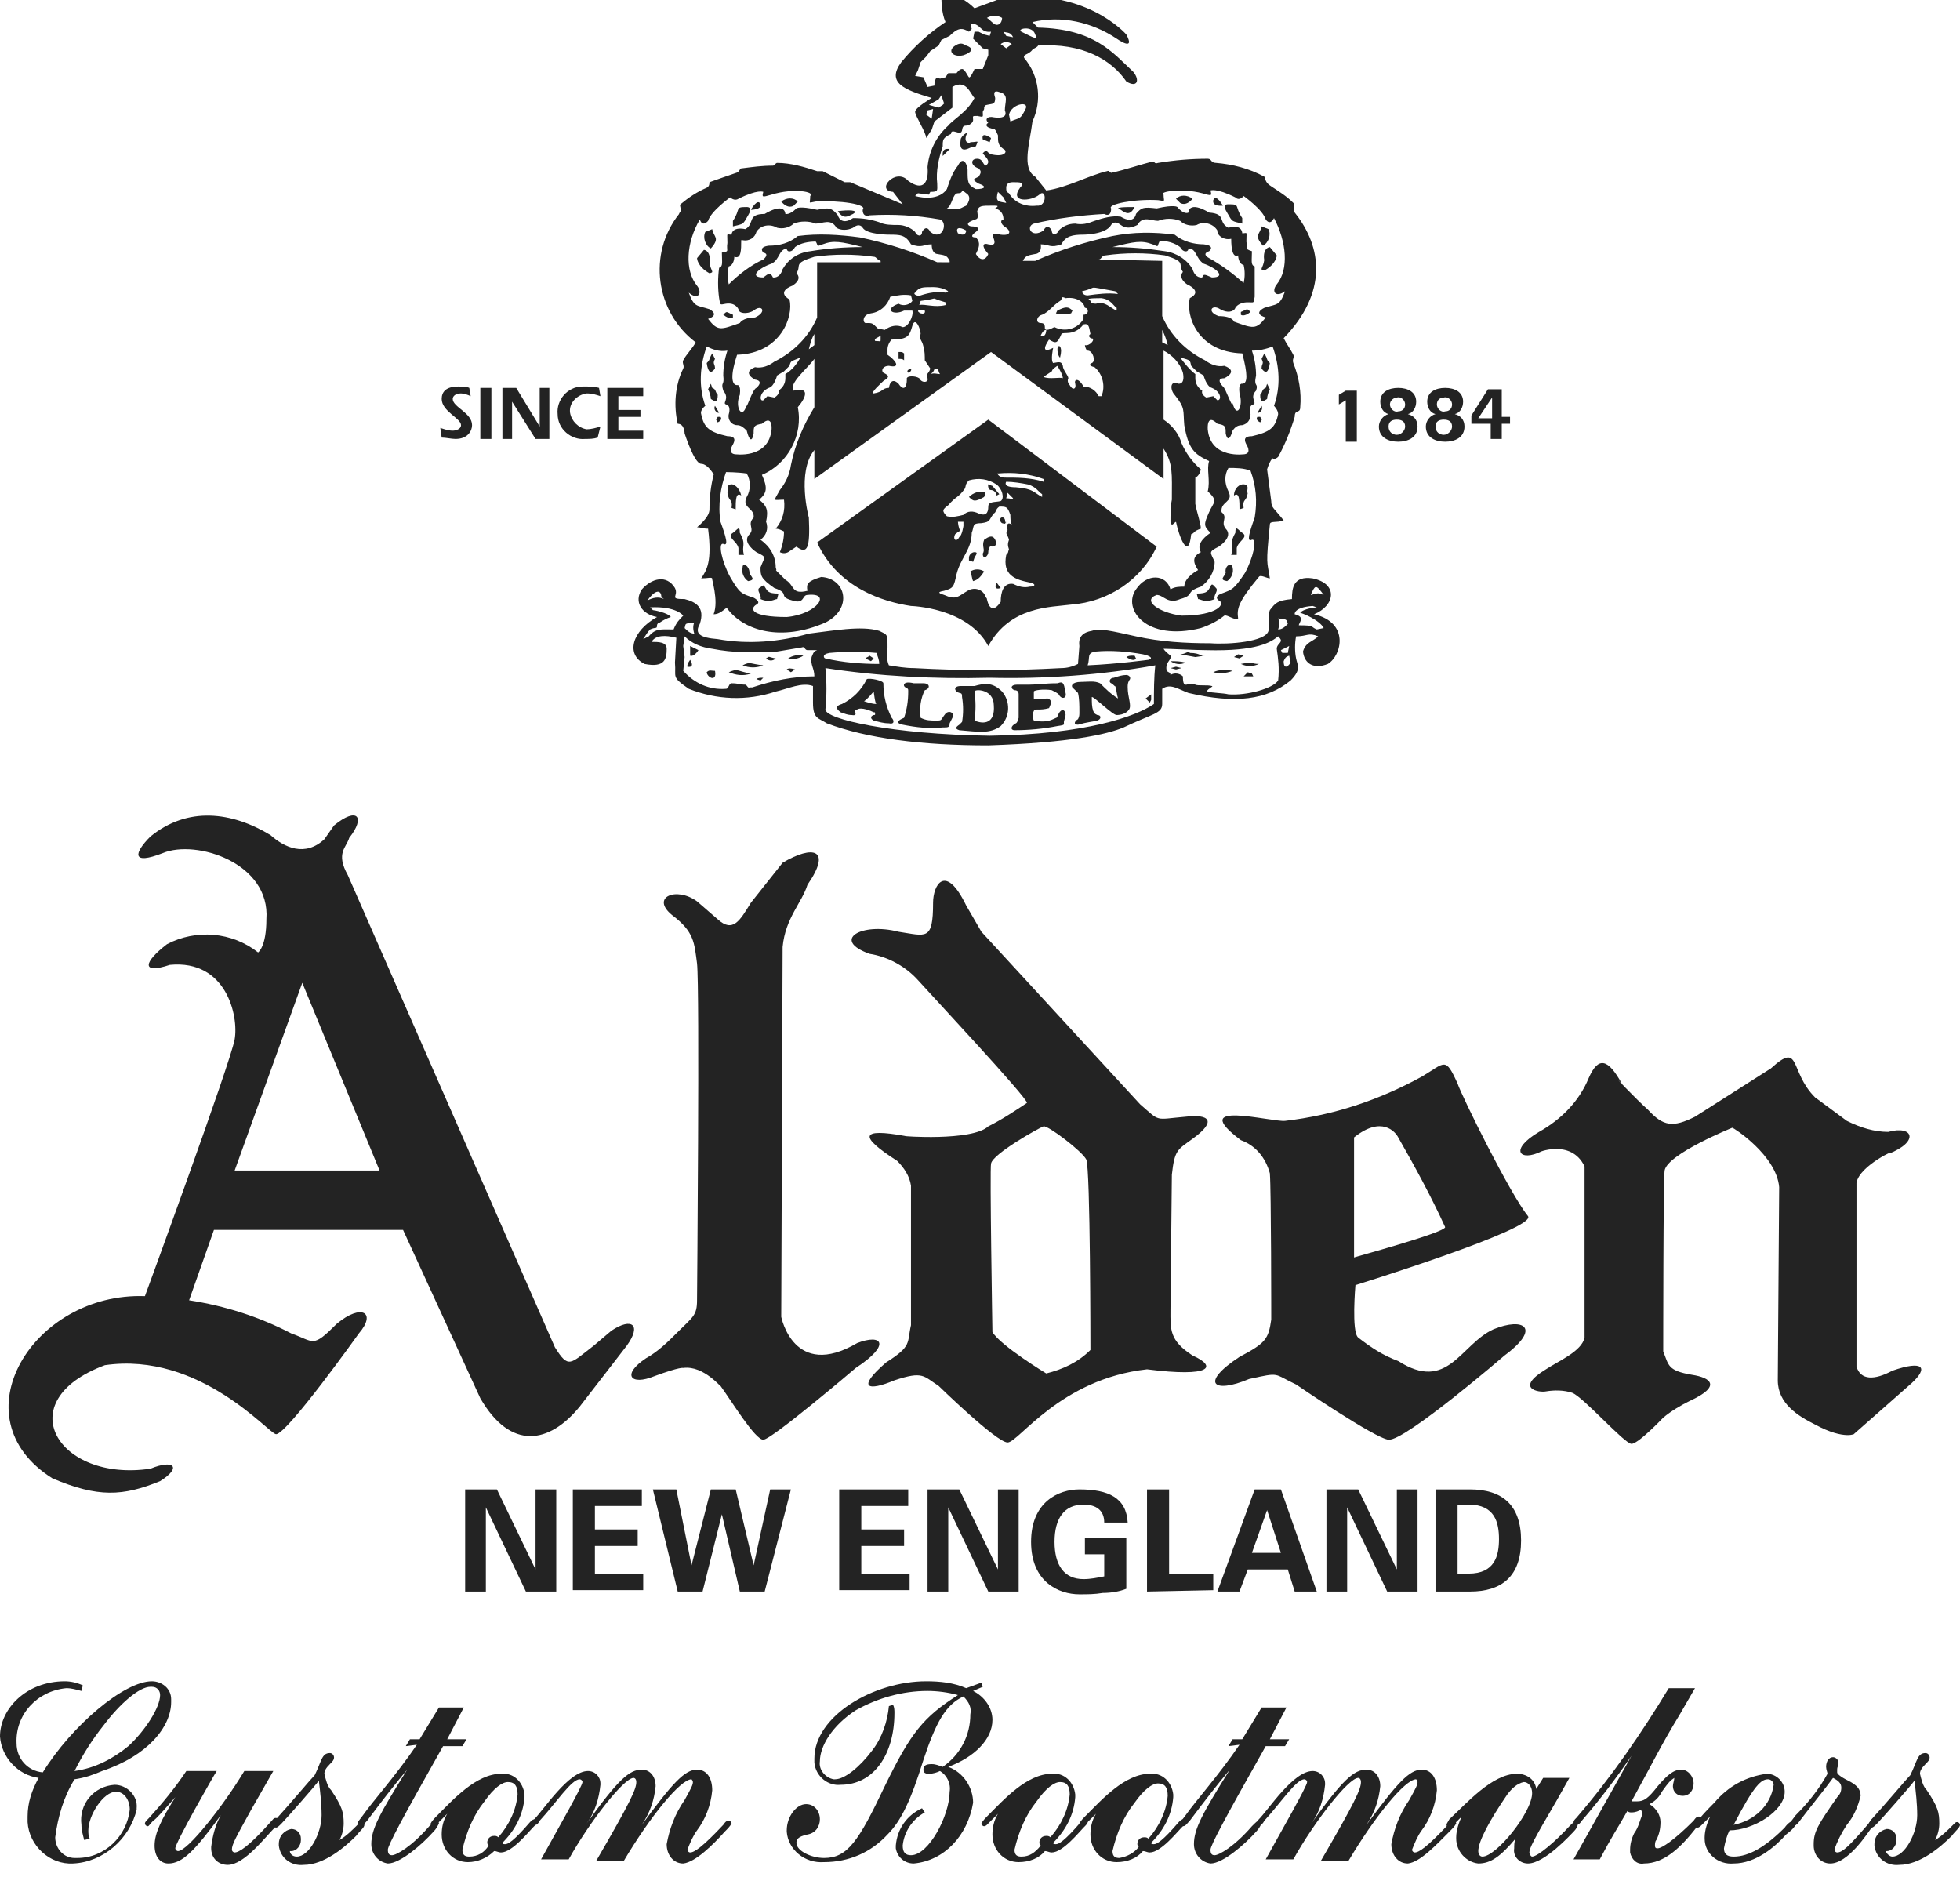 <?xml version="1.0" encoding="utf-8"?>
<!-- Generator: Adobe Illustrator 28.3.0, SVG Export Plug-In . SVG Version: 6.00 Build 0)  -->
<svg version="1.1" id="レイヤー_1" xmlns="http://www.w3.org/2000/svg" xmlns:xlink="http://www.w3.org/1999/xlink" x="0px"
	 y="0px" viewBox="0 0 142 136" style="enable-background:new 0 0 142 136;" xml:space="preserve">
<style type="text/css">
	.st0{clip-path:url(#SVGID_00000147920730726086694980000006846084646943476136_);}
	.st1{fill:#232323;}
</style>
<g>
	<defs>
		<rect id="SVGID_1_" width="142" height="136"/>
	</defs>
	<clipPath id="SVGID_00000164479917704361451690000014243803368731849624_">
		<use xlink:href="#SVGID_1_"  style="overflow:visible;"/>
	</clipPath>
	
		<g id="グループ_1" transform="translate(0 0)" style="clip-path:url(#SVGID_00000164479917704361451690000014243803368731849624_);">
		<path id="パス_1" class="st1" d="M70,3.3c-0.2-0.1-0.3-0.2-0.6-0.1c-0.9,0.4-0.4,1,0.4,0.8C70.4,3.8,70.6,3.5,70,3.3"/>
		<path id="パス_2" class="st1" d="M68.8,10.8c-0.6-0.1-0.5,0.4-0.5,0.5L68.8,10.8z"/>
		<path id="パス_3" class="st1" d="M70,9.8c0.2-0.4-0.4,0.1-0.4,0.3c-0.1,0.7,0.1,0.9,0.7,0.6l0.4-0.1c0.2-0.5,0.2-0.3-0.4-0.3
			C70.3,10.4,69.8,10.4,70,9.8"/>
		<path id="パス_4" class="st1" d="M71.8,10c-0.3-0.2-0.7-0.4-0.6,0.1l0.5,0.2L71.8,10z"/>
		<path id="パス_5" class="st1" d="M61.8,15.5c0.5-0.3-0.4-0.3-1.1-0.2C61.1,15.9,61.4,15.7,61.8,15.5"/>
		<path id="パス_6" class="st1" d="M57.8,14.6c-0.3-0.3-0.8-0.3-1.2,0c0.5,0.6,0.9,0.3,0.9,0.3L57.8,14.6z"/>
		<path id="パス_7" class="st1" d="M54.1,15c-0.9,0-0.4,0.1-1,1l0,0.4c0.8-0.2,0.7-0.1,1.1-0.8C54.5,15.1,54.3,15,54.1,15"/>
		<path id="パス_8" class="st1" d="M55.1,14.8c-0.2-0.5-0.7,0.4-0.7,0.4S55.2,15.2,55.1,14.8"/>
		<path id="パス_9" class="st1" d="M51.6,16.6l-0.5,0.2c-0.2,0.4,0,1,0.4,1.2C52.2,17.2,51.7,17.2,51.6,16.6"/>
		<path id="パス_10" class="st1" d="M51,18.1l-0.5,0.6c0,0,0,0.6,0.9,1.1c0.4-0.1,0.1-0.1,0-0.8C51.4,19.3,51.6,18.2,51,18.1"/>
		<path id="パス_11" class="st1" d="M53.1,22.8c-0.5-0.2-0.4-0.3-0.7,0c0.5,0.4,0.7,0.2,0.7,0.2V22.8z"/>
		<path id="パス_12" class="st1" d="M81.2,15.2C80.6,15,81.6,15,82.2,15C81.9,15.6,81.6,15.5,81.2,15.2"/>
		<path id="パス_13" class="st1" d="M85.2,14.4c0.3-0.3,0.8-0.3,1.2,0c-0.5,0.6-0.9,0.3-0.9,0.3L85.2,14.4z"/>
		<path id="パス_14" class="st1" d="M89,14.8c0.9,0,0.4,0.1,1,1l0,0.4c-0.8-0.2-0.7-0.1-1.1-0.8C88.6,14.9,88.7,14.8,89,14.8"/>
		<path id="パス_15" class="st1" d="M87.9,14.5c0.2-0.5,0.7,0.4,0.7,0.4S87.8,15,87.9,14.5"/>
		<path id="パス_16" class="st1" d="M91.4,16.4l0.5,0.2c0.2,0.4,0,1-0.4,1.2C90.8,17,91.3,17,91.4,16.4"/>
		<path id="パス_17" class="st1" d="M92,17.9l0.5,0.6c0,0,0,0.6-0.9,1.1c-0.4-0.1-0.1-0.1,0-0.8C91.6,19,91.4,18,92,17.9"/>
		<path id="パス_18" class="st1" d="M89.9,22.6c0.5-0.2,0.4-0.3,0.7,0c-0.5,0.4-0.7,0.2-0.7,0.2V22.6z"/>
		<path id="パス_19" class="st1" d="M51.6,25.6c-0.3,0.5-0.1,0.4-0.4,0.7c0.1,0.7,0.3,0.8,0.6,0.4c0-0.4-0.2-0.3,0-0.7L51.6,25.6z
			"/>
		<path id="パス_20" class="st1" d="M51.5,27.8l-0.2,0.4c0.1,0.2,0.2,0.5,0.2,0.7c0.3,0.2,0.5,0.3,0.5-0.3
			c-0.2-0.2-0.1-0.4-0.4-0.5L51.5,27.8z"/>
		<path id="パス_21" class="st1" d="M51.8,29.4c-0.1,0.2,0,0.4,0.2,0.5c0,0,0.1,0,0.1,0L51.8,29.4z"/>
		<path id="パス_22" class="st1" d="M52,30.2c-0.1,0.2-0.2,0.1,0,0.4c0.4-0.2,0.2-0.4,0.2-0.4L52,30.2z"/>
		<path id="パス_23" class="st1" d="M91.6,25.6c0.3,0.5,0.1,0.4,0.4,0.7c-0.1,0.7-0.3,0.8-0.6,0.4c0-0.4,0.2-0.3,0-0.7L91.6,25.6z
			"/>
		<path id="パス_24" class="st1" d="M91.8,27.8l0.2,0.4c-0.1,0.2-0.2,0.5-0.2,0.7c-0.3,0.2-0.5,0.3-0.5-0.3
			c0.2-0.2,0.1-0.4,0.4-0.5L91.8,27.8z"/>
		<path id="パス_25" class="st1" d="M91.4,29.4c0.1,0.2,0,0.4-0.2,0.5c0,0-0.1,0-0.1,0L91.4,29.4z"/>
		<path id="パス_26" class="st1" d="M91.3,30.2c0.1,0.2,0.2,0.1,0,0.4c-0.4-0.2-0.2-0.4-0.2-0.4L91.3,30.2z"/>
		<path id="パス_27" class="st1" d="M52.9,35.1c-0.4,0.1,0,0.7-0.2,0.6c0.1,0.7,0.4,0.4,0.3,1.1l0.3,0.1c0-0.6,0-1.3,0.4-1
			C53.6,35.4,53.2,35,52.9,35.1"/>
		<path id="パス_28" class="st1" d="M53.1,38.6c-0.5,0.3,0.3,0.6,0.4,1.1v0.5l0.4,0c-0.2-0.7,0.2-0.7-0.3-1.6
			C53.6,38,53.4,38.4,53.1,38.6"/>
		<path id="パス_29" class="st1" d="M53.8,41.1c-0.1,0.4,0.1,0.8,0.4,1c0.6-0.1,0.2-0.3,0.1-0.6C54.3,41,53.8,40.7,53.8,41.1"/>
		<path id="パス_30" class="st1" d="M55,42.6c-0.2,0.2,0.2,0.5,0.1,0.8c0.7,0.3,1,0,1.2,0l0.1-0.4c-0.8,0-0.8-0.2-1-0.5
			C55.3,42.3,55.2,42.5,55,42.6"/>
		<path id="パス_31" class="st1" d="M90.2,35.1c0.4,0.1,0,0.7,0.2,0.6c-0.1,0.7-0.4,0.4-0.3,1.1l-0.3,0.1c0-0.6,0-1.3-0.4-1
			C89.4,35.4,89.8,35,90.2,35.1"/>
		<path id="パス_32" class="st1" d="M90,38.6c0.5,0.3-0.3,0.6-0.4,1.1v0.5l-0.4,0c0.2-0.7-0.2-0.7,0.3-1.6
			C89.5,38,89.7,38.4,90,38.6"/>
		<path id="パス_33" class="st1" d="M89.3,41.1c0.1,0.4-0.1,0.8-0.4,1c-0.6-0.1-0.2-0.3-0.1-0.6C88.7,41,89.2,40.7,89.3,41.1"/>
		<path id="パス_34" class="st1" d="M88.1,42.6c0.2,0.2-0.2,0.5-0.1,0.8c-0.7,0.3-1,0-1.2,0l-0.1-0.4c0.8,0,0.8-0.2,1-0.5
			C87.8,42.2,87.9,42.4,88.1,42.6"/>
		<path id="パス_35" class="st1" d="M65.1,25.5c0.4,0,0.2,0,0.4,0.1c0,0.2,0,0.4,0,0.5C65.4,26,65.3,26,65.1,26V25.5z"/>
		<path id="パス_36" class="st1" d="M66,26.7c-0.3,0.1-0.3,0.2-0.2,0.3C66.1,26.9,66,26.7,66,26.7"/>
		<path id="パス_37" class="st1" d="M76.6,22.5c0.6-0.3,0.8-0.3,1.1,0l-0.1,0.2c-0.4,0.1-0.8,0.1-1.1,0L76.6,22.5z"/>
		<path id="パス_38" class="st1" d="M57.1,40c-0.2,0.1-0.4,0.1-0.6,0c0.2-0.5,0.3-1,0.3-1.5c-0.2-0.1-0.4-0.2-0.6-0.2
			c0.5-0.6,0.7-1.3,0.6-2.1c-0.8,0-0.8,0.2-0.3-0.7c0.4-0.5,0.7-1.1,0.8-1.8c0.3-1.5,0.9-2.9,1.7-4.2V26c-0.5,0.7-1.9,1.8-1.5,2.3
			c1.2-0.3,0.9,0.5,0.3,1.2c0.4,2-0.7,4.1-2.6,4.9c0.4,0.9,0.4,1.3-0.2,1.8c0.5,0.4,0.7,0.7,0.5,1.6c0.2,0.5,0,1-0.4,1.3
			c0.7,0.5,1.1,1.2,1.1,2c0.1,0.3,0,0.2,0,0.2l0.7,0.7c0.7,0.4,0.4,1.1,1.6,0.8c-0.1-0.5,0-0.7,1-1c1.8,0.1,2.3,2.3,0.3,3.3
			c-3.2,1.4-5.9,0.6-7.1-1c-0.1-0.2-0.4,0.4-1,0.4c0.4-1-0.2-2.7-0.1-2.6c-0.1-0.1-0.3,0-0.8,0c0.4-0.6,0.8-1.2,0.5-3.6
			c-0.4,0-0.5-0.1-0.8-0.1c0.7-0.6,0.9-1,0.9-1.3c0-0.9,0.1-1.7,0.3-2.5c0.1,0.1-0.4-0.8-0.9-0.8c-0.5,0-1.2-2.2-1.2-2.2
			s0-0.7-0.5-0.7c-0.3-1.3-0.2-2.8,0.4-4c0.1-0.2-0.1-0.4,0-0.6c0.2-0.4,0.7-0.9,0.9-1.3c-2.9-2.2-3.5-6.4-1.2-9.3
			c0-0.1,0.1-0.1,0.1-0.2c0.1-0.1-0.1-0.4,0-0.5c0.6-0.5,1.2-0.9,1.9-1.2c0.2-0.1,0.2-0.3,0.2-0.4c0,0,1.4-0.5,2-0.7
			c0.2-0.1,0.2-0.3,0.3-0.3c0.8-0.1,1.5-0.2,2.3-0.2c0.1,0,0.2-0.2,0.3-0.2c1,0,2,0.3,2.9,0.6c0.1,0,0.3,0,0.4,0l1.6,0.8l0.4,0
			l3.8,1.6l-0.7-0.9c-1.3-0.1,0.2-1.8,1.1-0.8c1.1,0.8,1.5,0.1,1.4-1c0.1-1.1,0.6-2.2,1.5-3c0.3-0.4,1.4-1,1.9-2
			C70.3,6.8,70,5.7,69,6.3L69,7.8l-1.3,1l-0.2,0.6L67.1,10c0-0.4-0.8-1.6-0.8-1.9c0-0.3,1.2-1,1.2-1c-2-0.6-3.3-1.1-2.2-2.6
			c0.9-1.1,2-2.1,3.2-2.9c-0.3-0.7-0.3-1.5-0.3-2.3c0.9,0.2,1.8,0.7,2.4,1.3l1.9-0.7c6.1-0.9,9.1,2.6,9.1,2.6
			c0.7,1.3-0.7,0.3-0.7,0.3c-1.8-1.2-4-1.7-6.1-1.2L75.2,2c4.1,0.1,5.4,1.8,6.9,3.2c0.5,0.6,0.3,1.2-0.5,0.7
			c-1.1-1.6-3.2-2.8-6.4-2.6c0,0.1-0.3,0.2-0.4,0.3c-0.3,0.4-0.7,0.3-0.6,0.6c1.1,1.3,1.3,3.1,0.6,4.6c-0.2,1.6-0.8,3.4,0.2,4l0.8,1
			c1.5-0.2,3.1-1.1,4.4-1.4c0.2-0.1,0.2,0.2,0.4,0.1c0.9-0.2,2.1-0.6,2.9-0.8c0.2,0,0.1,0.2,0.4,0.1c1.2-0.2,2.4-0.3,3.6-0.3
			c0.3,0,0.2,0.3,0.6,0.3c1.2,0.1,2.4,0.4,3.5,1c0.1,0.1,0,0.4,0.5,0.7c0.6,0.4,1.1,0.7,1.6,1.2c0.2,0.2-0.1,0.4,0.1,0.7
			c2,2.5,2.4,5.8-0.8,9.1c0.2,0.4,0.5,0.8,0.7,1.2c0.1,0.2-0.1,0.3,0,0.6c0.4,1,0.6,2.1,0.5,3.2c0,0.5-0.4,0.1-0.4,0.7
			c-0.3,1-0.7,2-1.2,2.9c-0.1,0.1-0.3,0.2-0.4,0.1c-0.2,0.2-0.3,0.5-0.4,0.8c0.1,0.8,0.2,1.5,0.3,2.3c0,0.5,0.2,0.5,0.9,1.4
			C92.5,37.9,92,37.7,92,38c-0.3,3-0.2,2.6,0,3.9c-0.2,0-0.7-0.3-0.8-0.1c-1.5,1.8-1.6,2.3-1.5,3c-0.2,0.2-0.8-0.3-1-0.2
			c-0.5,0.4-1.1,0.7-1.7,0.9c-4,1-5.7-1.4-4.7-2.8c0.8-1.2,2.2-1.1,2.5,0c0.3-0.2,0.7-0.2,1-0.2c0-0.7,1-1.2,1-1.2
			c-0.4-0.6-0.4-1,0.2-1.3c-0.3-0.5,0.1-1,0.7-1.4c-0.5-0.5-0.5-0.6-0.1-1.5c0.3-0.7,0.7-0.8-0.1-1.5c0.2-0.8-0.1-1.6,0.1-2.2
			c-1.1-0.5-1.5-0.9-1.8-2.6c-0.1-1.1,0.1-1.2-0.7-2.2c-0.3-0.3-0.4-1.1,0.3-0.8c0.5,0,0.3-0.8,0.3-0.8c-0.2-0.7-0.8-1.3-1.4-1.6v5
			c0.6,0.4,1.1,1,1.3,1.7c0.3,0.7,0.8,1.4,1.4,1.9c-0.1,0.5-0.4,0.6-0.4,0.6v1.9c0.1,0.6,0.4,1.4,0.4,1.8c-0.6,0.2-0.4,0.3-0.7,0.4
			c-0.2,2-0.9,0.1-1.1-0.9c-0.2,0.1-0.3,0.4-0.4,0c0-0.5,0-1.1,0.1-1.6c0-1.9,0.1-2.6-0.6-3.7v2.2l-12.5-9.2L59,34.7v-2.1
			c-1.3,1.6-0.4,4.9-0.4,4.9c0.1,2.2-0.1,2.7-0.9,2.1L57.1,40z M72.2,1.8c0.4,0,0.4-0.5,0.4-0.5c-0.3-0.2-0.8-0.2-1.1,0
			C71.7,1.4,72,1.8,72.2,1.8 M71.8,2.3c-0.8,0.1-0.7-0.6-1.5-0.6l0.1,0.4l-0.2,0.2C69.7,2,69.4,2,68.8,2.6l-0.6,0.3L68,3.3l-0.6,0.4
			l-0.3,0.4l-0.4,0.4l-0.2,0.6l-0.2,0.4l0.6,0.1l0.3,0.7l0.5-0.1c0-0.2,0-0.3,0.1-0.5c0.1-0.1,0.3,0,0.3,0l0.4-0.1l0.2-0.3l0.6,0
			c0,0,0.2-0.3,0.4-0.3s0.4,0.5,0.5,0.6S70.6,5,70.6,5h0.6l0.2-0.5l0.2-0.5V3.6l-0.4-0.1l-0.4-0.4l-0.3-0.3l0.1-0.5l0.3,0l0.4,0.2
			l0.4,0.1L71.8,2.3z M68.2,6.9L68,7.2l-0.7,0.4L68,7.8l0.3-0.2l0.1-0.1L68.2,6.9z M67.6,7.9L67.2,8l-0.1,0.3l0.4,0.3L67.6,7.9z
			 M73.4,2.7c-0.2-0.4-0.4-0.3-0.7-0.4l0.2,0.3L73.4,2.7z M73.3,3.2c-0.2-0.2-0.6-0.2-0.8,0l0.4,0.3L73.3,3.2z M72.5,6.7
			c-0.3-0.1-0.6-0.2-0.4,0.4c0,0.5-0.2,0.4-0.6,0.5c-0.1,0-0.2,0.1-0.2,0.2c0,0,0,0.1,0,0.1l-0.1,0.2c0,0.4,0.1,0.4-0.4,0.3
			c-0.4,0-0.3,0-0.3,0.3c0,0.2-0.3,0.4-0.5,0.4c-0.4,0-0.2,0.4-0.4,0.5s-0.7-0.3-0.7,0.1c-0.6,0.3-0.6,0.4-0.6,0.9
			c-0.3,0.9-0.5,1.8-0.4,2.7c0,0.5,0.1,0.6-0.5,0.6l-0.1,0.2L66.5,14l-0.2,0.2c0,0,1.6,0.5,2.3-0.5c0.2-0.6,0.4-1.2,0.8-1.7
			c0.4-0.8,0.7,0,0.7,0.3c0,0.9,0,1.1,0.6,1.4c0.7,0,0.8-0.2,0.2-0.4c-0.5-0.3-0.4-0.3,0-0.5c0.2-0.3,0.2-0.4,0-0.6
			c-0.6-0.2-0.6-0.7-0.1-0.7c0.4,0,0.4,0.4,0.6,0.5c0.5-0.3-0.1-0.7-0.2-0.9c0.4-0.4,0.2,0,0.7,0.1c1,0.2,1.1-0.3,0.8-0.4
			c-0.4-0.3-0.4-0.5-0.4-1C72,9.1,72,9.4,71.8,9.3c-0.4-0.1-0.4-0.3-0.2-0.4c-0.3-0.3,0-0.5,0.4-0.4c0,0,1.1,0.2,0.8-0.5
			C72.8,7.4,73.1,6.9,72.5,6.7 M74.3,7.9c0.3-0.6-1-0.4-1.2,0.4l0.1,0.5C73.9,8.5,73.9,8.7,74.3,7.9 M75,2.5c-0.2-0.7-1.4-0.4-1-0.2
			C75,2.8,75.2,2.9,75,2.5 M69.4,14c-0.4,0-0.4,0.9-0.8,1.1c1.1,0.1,0.9,0,1.4-0.2c0,0,0.5-0.6,0-0.9C69.5,13.6,69.9,14,69.4,14
			 M75.3,14.1c-0.6,0.5-2.2,0.6-1.4-0.5c0.4-0.4,0-0.4-0.5-0.4c-0.3,0-0.5,0.1-0.5,0.4c0,0.2,0,0.3,0.2,0.4c0.4,0.7,1.2,1,2,0.9
			C75.9,15,75.8,13.6,75.3,14.1 M72.3,13.9c-0.2,0.7,0,0.7,0.6,0.8l-0.2-0.4L72.3,13.9z M71.9,14.9c-0.8,0-1,0-1.1,0.4
			c0.1,0.7,0,0.5-0.4,0.7c-0.5,0.2-0.2,0.4,0,0.4c0,0,0.8,0,0.3,0.4c0,0-0.6,0.4,0,0.4c0.4,0.4,0.2,0.8,0,1.2c0.3,0.5,0.7,0.5,0.9,0
			c-0.6-0.7-0.3-0.8,0-0.7c0.5,0.1,0.5-0.1,0.4-0.4c-0.2-0.4,0-0.4,0.5-0.3c0.8,0.1,0.7-0.3,0.4-0.5c-0.5-0.3-0.4-0.6-0.2-0.6
			c0-0.4-0.2-0.7-0.6-0.8C72.4,14.9,72.3,14.9,71.9,14.9 M68.1,15.9c-1.7-0.3-3.4-0.4-5.1-0.3c0,0-0.5,0.2-0.5-0.4
			c0.4-0.4-1.7-0.7-3.4-0.6c-0.6,0.1-0.4,0.2-0.4-0.4c0.4-0.3-1.2-0.6-2.8-0.1c-0.7,0.2-0.7,0.2-0.6-0.2c0,0-0.4-0.2-1.8,0.5
			c-0.3,0.2-0.6-0.1-0.6-0.1s-1.4,1-1.6,1.7c0,0-0.4,0.5-0.6-0.1c-1,1.7-1.1,3.7-0.2,4.8c0.4,0.5,0.1,1.1-0.6,0.5
			c0.4,1.1,0.6,0.9,1.5,1.2c0,0,0.8,0.4-0.1,0.7c0.7,0.9,0.9,0.8,2.3,0.3c0,0,0.2-0.4,1.1-0.4c0.9-0.4,0.5-1-0.1-0.5
			c-0.5,0.3-1.1,0.2-1.1-0.1c0,0-0.2-0.5-0.9-0.4c-0.5,0.1-0.4,0.1-0.5-0.4c-0.1-0.7-0.1-1.5,0-2.2c0.3-0.1,0.2-0.4,0.2-1.1
			c0.6-0.1,0.3-0.1,0.4-0.7c0-0.8-0.1-0.6,0.3-0.6c0,0,0-0.6,1-0.4c0.7-0.4,0.1-1.1,1.4-1.1c0,0,1.4-0.9,1.5,0c0,0,0.3,0.1,0.8-0.4
			c0,0,0.2-0.2,1.5,0.1c0.9-0.2,1.1-0.1,1.5,0.4c0,0,0.2,0.8,1.1,0.2c0.7,0,1.3,0.1,1.9,0.3c0.4,0.2,0.9,0.2,1.4,0.2
			c0.4,0,0.9,0.2,1.2,0.5c0.1,0.3,0.5,0.4,0.5,0c0,0,0.3-0.6,0.6,0C68.3,17.5,68.7,16.1,68.1,15.9 M75.6,16.7c0.3-0.6,0.6,0,0.6,0
			c0,0.4,0.4,0.3,0.5,0c0.3-0.3,0.7-0.5,1.2-0.5c0.5,0.1,0.9,0,1.4-0.2c0.6-0.2,1.3-0.4,1.9-0.3c1,0.6,1.1-0.2,1.1-0.2
			c0.4-0.5,0.6-0.5,1.5-0.4c1.3-0.3,1.5-0.1,1.5-0.1c0.5,0.6,0.8,0.4,0.8,0.4c0.1-0.9,1.5,0,1.5,0c1.3,0.1,0.6,0.7,1.4,1.1
			c1-0.3,1,0.4,1,0.4c0.4,0,0.3-0.2,0.3,0.6c0.1,0.5-0.2,0.5,0.4,0.7c0,0.7-0.1,1,0.2,1.1c0,0.7,0,1.5,0,2.2c-0.1,0.5,0,0.4-0.5,0.4
			c-0.7,0-0.9,0.4-0.9,0.4c-0.1,0.3-0.6,0.4-1.1,0.1c-0.6-0.4-1,0.2-0.1,0.5c1,0,1.1,0.4,1.1,0.4c1.4,0.5,1.6,0.6,2.3-0.3
			c-1-0.3-0.1-0.7-0.1-0.7c0.9-0.3,1.1-0.1,1.5-1.2c-0.7,0.5-1,0-0.6-0.5c0.9-1.1,0.7-3.1-0.2-4.8c-0.3,0.6-0.6,0.1-0.6,0.1
			c-0.2-0.7-1.6-1.7-1.6-1.7s-0.3,0.4-0.6,0.1c-1.4-0.7-1.8-0.5-1.8-0.5c0.1,0.4,0.1,0.4-0.6,0.2c-1.5-0.4-3.2-0.1-2.8,0.1
			c0,0.5,0.2,0.5-0.4,0.4c-1.7-0.1-3.7,0.3-3.4,0.6c0,0.7-0.5,0.4-0.5,0.4c-1.7,0.1-3.4,0.3-5.1,0.7C74.3,16.4,74.7,17.3,75.6,16.7
			 M68.8,18.9c-0.2-0.4-0.3-0.4-0.9-0.5c0,0-0.4,0-0.4-0.7c-0.6,0-0.7,0.3-1.5,0c-0.4-0.7-0.8-0.7-1.6-0.7c0,0-1.6,0-1.9-0.5
			c0,0-0.2-0.4-0.7,0c-0.4,0.2-0.9,0.2-1.2,0c-0.4-0.7-1-0.3-1.5-0.3c-0.5-0.2-1.1-0.2-1.6,0c-0.3,0.3-0.8,0.4-1.2,0.3
			c-0.5-0.3-1.2-0.2-1.5,0.3c0,0,0,0,0,0c-0.1,0.4-0.5,0.7-1,0.6c0,0-0.1,0-0.1,0c0,0.7,0,1.4-0.5,1.2c0,0,0,0.6-0.4,0.7
			c-0.1,0.4-0.1,0.9,0,1.3c0.7-0.7,1.6-1.4,2.5-1.8c0,0,0.5-0.4,0-0.5c0,0-0.4-0.4,0.4-0.5c0.8,0,1.5-0.2,2.1-0.7
			c1.5-0.2,3-0.1,4.5,0.1c1.9,0.4,3.8,1,5.6,1.8H68.8z M75,18.9c1.8-0.8,3.7-1.4,5.6-1.8c1.5-0.3,3-0.3,4.5-0.1
			c0.6,0.5,1.4,0.7,2.1,0.7c0.9,0.1,0.4,0.5,0.4,0.5c-0.6,0.2,0,0.5,0,0.5c0.9,0.5,1.7,1.1,2.5,1.8c0.1-0.4,0.1-0.9,0-1.3
			c-0.4-0.1-0.4-0.7-0.4-0.7c-0.4,0.2-0.5-0.5-0.5-1.2c-0.4,0.1-0.9-0.1-1-0.5c0,0,0-0.1,0-0.1c-0.3-0.5-1-0.7-1.5-0.4c0,0,0,0,0,0
			c-0.4,0.1-0.9,0-1.2-0.3c-0.5-0.2-1.1-0.2-1.6,0c-0.5,0-1.1-0.4-1.5,0.3c-0.4,0.2-0.8,0.3-1.2,0c-0.5-0.4-0.7,0-0.7,0
			C80.1,17,78.5,17,78.5,17c-0.8,0-1.3,0.1-1.6,0.7c-0.8,0.3-0.9,0-1.5,0c0.1,0.7-0.4,0.7-0.4,0.7c-0.5,0.1-0.7,0.1-0.9,0.5L75,18.9
			z M70,16.7c-0.5-0.3-0.8-0.2-0.6,0.2C70,17.2,70,16.7,70,16.7 M62.5,17.9c-1.6-0.4-2.1-0.5-2.9-0.2c-0.5,0.2-0.3,0.1-0.5-0.2
			c-0.5,0-1.1,0.1-1.5,0.4c-0.2,0.4-0.6,0.4-0.6,0.1c-0.6,0.1-0.5,0.8-1.1,1.1c-0.9,0.3-1.7,1-0.6,1c0.4-0.3,0.5-0.4,0.7,0
			c0,0,0.5,0.1,0.7-0.6c0.4-0.7,1.1-1.2,2-1.3C59.9,18,61.2,17.9,62.5,17.9 M84.4,18.2c0.8,0.1,1.6,0.6,2,1.3
			c0.2,0.7,0.7,0.6,0.7,0.6c0.1-0.3,0.2-0.2,0.7,0c1.1,0,0.3-0.7-0.6-1c-0.6-0.4-0.5-1.1-1.1-1.1c0,0.3-0.4,0.3-0.6-0.1
			c-0.4-0.3-1-0.5-1.5-0.4c-0.2,0.4,0,0.4-0.5,0.2c-0.8-0.3-1.3-0.2-2.9,0.2C81.9,17.9,83.1,18,84.4,18.2 M63.8,18.9
			c-0.3-0.1-0.3-0.3-0.5-0.3c-1.4-0.2-2.9-0.2-4.3,0c-1.6,0.5-0.9,0.6-1.3,1.2c0,0,0.5,0.4-0.3,0.9c0,0-1.2,0.4-0.2,1
			c0.3,1.2-0.6,3.9-3.8,4c-0.5,1.5-0.4,2.2,0,2.2c0,0,0.3-0.1,0.2,0.7c-0.4,0.9,0.2,1.9,0.5,0.7c-0.1,0.6,0.4-1.1,0.7-1.2
			c0,0,0.6-0.5-0.1-0.6c0,0-1-0.5,0-0.9c0.5,0.1,1-0.1,1.4-0.4c1.4-0.7,2.5-1.8,3.1-3.2v-4H63.8z M84.2,18.9v4
			c0.6,1.4,1.7,2.5,3.1,3.2c0.4,0.3,0.9,0.5,1.4,0.4c1.1,0.4,0,0.9,0,0.9C88,27.4,88.6,28,88.6,28c0.2,0.1,0.7,1.7,0.7,1.2
			c0.3,1.2,0.8,0.2,0.5-0.7c-0.1-0.8,0.2-0.7,0.2-0.7c0.4,0,0.4-0.7,0-2.2c-3.3-0.1-4.1-2.8-3.8-4c1-0.5-0.2-1-0.2-1
			c-0.7-0.5-0.3-0.9-0.3-0.9c-0.4-0.6,0.3-0.7-1.3-1.2c-1.4-0.2-2.9-0.2-4.3,0c-0.3,0-0.3,0.3-0.5,0.3L84.2,18.9z M51.2,25.1
			c-0.5,1.4-0.6,2.9-0.1,4.3c0,0-0.4,0.3-0.3,0.6c0.2,1,0.6,1.3,1.9,1.6c0.7,0,0.5,0.4,0.4,0.6c0,0-0.4,0.6,0.1,0.7
			c0,0,2.5,0.4,2.7-1.8c0,0,0.1-1.1-0.7-0.4c-0.6,0.1-0.6,0.2-0.6,0.7c-0.1,0.6-0.3,0.6-0.5-0.2c-0.2-0.2-0.4-0.4-0.7-0.4
			c-0.4,0-0.7-0.4-0.6-0.8c0,0,0,0,0,0c0,0,0.2-0.6-0.2-0.7c-0.3-0.1,0.3-0.4-0.2-1c-0.2-0.7,0.1-0.3,0-1.1c0-0.6,0.1-1.2,0.3-1.8
			C52.1,25.5,51.6,25.3,51.2,25.1 M90.7,25.4c0.2,0.6,0.3,1.2,0.3,1.8c-0.2,0.9,0.2,0.5,0,1.1c-0.5,0.5,0.1,0.9-0.2,1
			c-0.4,0.1-0.2,0.7-0.2,0.7c0,0.4-0.2,0.7-0.6,0.8c-0.3,0-0.5,0.1-0.7,0.4c-0.2,0.7-0.4,0.7-0.5,0.2c0-0.5,0-0.6-0.6-0.7
			c-0.8-0.8-0.7,0.4-0.7,0.4c0.2,2.2,2.7,1.8,2.7,1.8c0.5-0.1,0.1-0.7,0.1-0.7c-0.1-0.2-0.3-0.6,0.4-0.6c1.3-0.3,1.7-0.6,1.9-1.6
			c0-0.3-0.3-0.6-0.3-0.6c0.5-1.4,0.4-2.9-0.1-4.3C91.7,25.3,91.2,25.4,90.7,25.4 M58,25.9c-0.7,0.3-0.7,0.2-0.8,0.6l-0.4,0.4
			l-0.5,0.3c0,0-0.2,0.8-0.6,0.9c-0.7,0.3-0.7,1-0.4,0.9l0.3-0.3l0.5,0.1c0,0,0.4-0.2,0.3-0.5c0.3-0.2,0.5-0.5,0.5-0.9v-0.3
			C57.4,26.8,57.7,26.4,58,25.9 M86.6,27.1v0.3c0,0.4,0.2,0.7,0.5,0.9c-0.1,0.3,0.3,0.5,0.3,0.5l0.5-0.1l0.3,0.3
			c0.3,0,0.3-0.6-0.4-0.9c-0.4-0.1-0.6-0.9-0.6-0.9l-0.5-0.3l-0.4-0.4c-0.1-0.4,0-0.4-0.8-0.6C85.8,26.3,86.2,26.8,86.6,27.1
			 M59,24.2c-0.2,0.3-0.3,0.7-0.4,1.1L59,25V24.2z M84.2,24.8l0.4,0.2c-0.1-0.4-0.2-0.7-0.4-1.1V24.8z M52.6,34.2
			c-0.4,1.1-0.6,2.4-0.4,3.6c0.4,1.1,0.6,1.8,0.2,1.6c-0.4-0.1-0.1,1.3,0.5,2.4c0.7,1.2,0.8,1.2,1.7,1.5c0,0,0.6,0.3,0.2,0.5
			c-0.5,0.3-0.4,0.9,2.2,0.9c2.2-0.2,3.3-1.8,1.5-1.6c-0.4,0-0.2,0.7-1.1,0.4c-1.1-0.3-0.1-0.5-1.3-0.9c-1-0.7-1-0.9-1-1.5
			c0.3-0.8,0.5-0.7-0.3-1.1c0,0-1.1-0.7-0.5-1.3c0.4-0.4-0.2-0.7,0.3-1.2c0.1-0.7-0.9-0.7-0.5-1.5c0.3-0.5,0.3-1.2,0-1.7
			C53.4,34.2,52.6,34.2,52.6,34.2 M89,33.9c-0.3,0.5-0.3,1.1,0,1.7c0.4,0.8-0.6,0.7-0.5,1.5c0.5,0.4-0.1,0.7,0.3,1.2
			c0.6,0.6-0.5,1.3-0.5,1.3c-0.8,0.4-0.6,0.4-0.3,1.1c0,0.7-0.4,1.4-1,1.8c-1.2,0.4-0.4,0.6-1.5,0.9c-0.9,0.4-1.2-0.3-1.7-0.3
			c-1.1,0.4,0.2,1.3,1.8,1.5c2.7,0,3.2-0.9,2.7-1.1c-0.4-0.3,0.2-0.5,0.2-0.5c0.8-0.3,0.9-0.3,1.7-1.5c0.6-1.1,0.9-2.5,0.5-2.4
			c-0.4,0.2-0.2-0.5,0.2-1.6c0.2-1.2,0.1-2.3-0.3-3.4C90.1,33.9,89.5,33.9,89,33.9 M66,21.4c-0.5-0.1-1,0-1.5,0.1
			c-0.2,0.6-0.7,1.1-1.4,1.2c-0.7,0.1-0.6,0.8-0.3,0.7c0.4,0,0.4,0,0.8,0.4l0.5,0.1c0.4-0.3,0.9-0.4,1.3-0.2c0.4,0,0.8-0.8,0.7-1.2
			l-0.6,0c-0.8,0.4-1.5-0.1-0.4-0.5c0.3,0.2,0.8,0.1,1-0.2L66,21.4z M66.7,21.4c0.6-0.2,1.2-0.3,1.8-0.2l0.2-0.1
			c-0.3-0.2-0.7-0.3-1.1-0.3c-0.8,0-1,0-1.3,0.4C66.1,21.3,66.5,21.5,66.7,21.4 M66.6,22.1c0.4-0.1,1.1,0.2,1.9,0v-0.2
			c-1.4-0.4-0.2-0.3-1.8-0.1L66.6,22.1z M67,22.5c-0.4-0.1-0.7,0-0.3,0.2C67.1,22.8,67,22.5,67,22.5 M63.8,24.3
			c-0.2,0.2-0.5,0.2-0.4,0.4c0.4,0,0.4,0.1,0.4-0.1L63.8,24.3z M66.1,23.6c-0.2,0.7-0.3,1-1.5,1c-0.2,0.2-0.3,0.5-0.3,0.7l0,0.4
			c0.6,0.4,1,1,0.1,0.8c-0.4,0-0.6,0.3-0.4,0.5c0.4,0.2,0.5,0.3,0,0.6c-0.1,0.1-1,0.9-0.7,0.9c0.7-0.1,0.6-0.4,1.1-0.4
			c0.1-0.6,0.4-0.6,0.7-0.3c0.4,0.6,0.6,0.2,0.6-0.3c-0.1-0.3,0.6-0.3,0.9-0.1c0.2,0.4,0.7,0.3,0.6,0c-0.2-0.3,0.1-0.3,0.2-0.7
			L67,26.1c0-0.3,0-0.7-0.1-1c-0.1-0.5-0.4-0.6-0.2-0.9C66.7,23.8,66.3,22.9,66.1,23.6 M67.4,27.1c0.3-0.1,0.5,0,0.7,0
			c-0.2-0.3,0-0.4-0.4-0.4C67.7,26.8,67.6,27,67.4,27.1 M76.8,21.8c-0.5,0.3-0.8,0.8-1.3,1c-0.4,0.1-0.5,0.6-0.1,0.6
			c0.3,0,0.3,0.2,0.3,0.4c0.1,0.3,0.8-0.2,0.7-0.1c0.8,0.4,1.7,0.1,2.1-0.6c0,0,0,0,0,0l0-0.3c0.4,0,0.4-0.5,0.1-0.5
			c-0.1-0.5-0.7-0.8-1.4-0.7C76.8,21.4,77,21.7,76.8,21.8 M78.8,21.4c0.7-0.1,1.5-0.2,2.2-0.1l-0.2-0.2c-2.3-0.4-1.1-0.3-2.4,0
			C78.4,21.3,78.6,21.4,78.8,21.4 M79.4,22c0.7-0.2,1,0.3,1.5,0.5v-0.2c-0.3-0.2-0.4-0.6-1.1-0.7c-0.3,0-1.1,0-0.9,0.1
			C79.1,21.8,78.9,22,79.4,22 M76.9,24.2c-0.3,0.7-0.4,0.7-0.9,0.4c-0.8,1.2,0.3,0.6,0.3,0.6s-0.2,0.9,0,1.1
			c0.5-0.1,0.6-0.1,0.7,0.2c0,0.3,0.4,0.7,0.4,0.9c-0.1,0.2,0,0.4,0.1,0.5c0.2,0.4,0.5,0.3,0.4-0.1c-0.1-0.3,0.2-0.5,0.6,0.2
			c0.5,0,0.9,0.3,1.1,0.7h0.2c0.3-0.7,0.1-1.6-0.5-2.1c-0.4-0.1-0.4-0.2-0.2-0.3c0.3-0.1,0.1-0.9-0.3-0.9c-0.1,0-0.2-0.3-0.2-0.4
			c0.3,0.1,0.8-0.4,0.5-0.5c0.1,0.1-0.4-0.1-0.1-0.3c-0.1-0.5-0.1-0.8-0.5-0.7C77.8,24.4,77,24,76.9,24.2 M76.6,26.5
			c-0.4,0.3-0.3,0.2-0.4,0.4l-0.6,0.4c0.4,0.2,1.2,0,1.4,0.1C77,27.2,76.8,26.8,76.6,26.5 M75.8,23.9c-0.2,0-0.3,0.2-0.4,0.4
			C75.8,24.5,75.8,23.9,75.8,23.9"/>
		<path id="パス_39" class="st1" d="M76.8,25.1c-0.3-0.2-0.2,0.7,0,0.8C76.9,25.5,76.9,25.3,76.8,25.1"/>
		<path id="パス_40" class="st1" d="M71.4,35.7c-0.4-0.2-0.9,0-1.2,0.3c0.3,0.3,0.4,0.4,1.1,0L71.4,35.7z"/>
		<path id="パス_41" class="st1" d="M72.1,39.1c-0.2-0.4-0.5-0.2-0.8,0c-0.2,0.5,0.1,0.7-0.1,1c0,0.5,0.4,0.2,0.4-0.1
			s0.2-0.6,0.3-0.4C72.2,39.6,72.2,39.3,72.1,39.1"/>
		<path id="パス_42" class="st1" d="M70.6,40c-0.2,0-0.4,0.2-0.4,0.4c0,0.1,0,0.1,0,0.2l0.3,0.1l0.1-0.3
			C70.7,40.2,70.9,40,70.6,40"/>
		<path id="パス_43" class="st1" d="M72.7,37.5c-0.3-0.1-0.3,0.3-0.1,0.4c0.3,0.1,0.2,0,0.3-0.1C72.8,38.1,72.9,37.6,72.7,37.5"/>
		<path id="パス_44" class="st1" d="M71.3,41.4c-0.3-0.2-0.7-0.2-1,0c0.1,0.2,0.1,0.5,0.2,0.7C70.9,42,71.1,41.7,71.3,41.4"/>
		<path id="パス_45" class="st1" d="M72.2,42.2c0,0-0.3,0.6,0.3,0.4L72.2,42.2z"/>
		<path id="パス_46" class="st1" d="M83.8,39.6c-1.1,2.4-3.5,4-6.2,4.2c-1.5,0.2-4.4,0.1-6,3C70.1,44,66,43.9,66,43.9
			c-2-0.3-5.3-1.3-6.8-4.6l12.4-8.9L83.8,39.6z M69.9,35.4c-0.5,0.7-0.6,0.5-1.2,1.2c-0.4,0.3-0.5,0.4-0.1,0.8
			c0.4,0.1,0.8,0,1.2-0.1c0.3-0.3,0.7-0.3,1.1-0.1c0.5,0.2,0.7,0,0.7-0.5c0-0.4,0.5-0.3,0.9-0.4c0.3-0.2,0.1-0.9-0.3-1.2
			c-0.6-0.4-1.3-0.5-2-0.3C69.9,35.1,70,35.2,69.9,35.4 M72.8,34.6c0.9,0,1.9,0,2.8,0.3l0-0.2c-1.1-0.4-2.2-0.5-3.3-0.4
			C72.2,34.2,72.3,34.6,72.8,34.6 M73.6,35.3c1.3,0.1,1.3,0.4,1.9,0.7l0-0.2c-0.3-0.2-0.4-0.5-1-0.7c-0.5-0.1-1.1-0.2-1.6-0.2
			C72.9,34.9,72.6,35.3,73.6,35.3 M72,37.2c-0.4,0.5-0.2,0.6-0.9,0.7c-0.7,0-0.5,0.2-0.7,0.7c0,1.2-0.8,1.8-1.1,3
			c-0.2,0.9-0.2,1-0.9,1.2c-0.6,0.1-0.3,0.2,0,0.3c0.9,0.4,1,0.1,1.7-0.3c0.5-0.3,1.1-0.1,1.3,0.4c0,0.1,0.1,0.1,0.1,0.2
			c0.2,0.9,0.6,0.8,1,0.2c0-0.7,0.2-1.4,0.9-1.3c0.4,0.2,0.8,0.3,1.2,0.2c0.4,0,0.5-0.2,0-0.3c-1-0.2-2-0.5-1.7-2
			c0.2-0.2,0.1-0.2,0.2-0.4c-0.1-0.3-0.1-0.4,0-0.7c-0.1-0.4-0.3-0.4-0.1-0.7c-0.1-0.4,0-0.6,0.3-0.4c-0.1-0.2-0.1-0.5-0.1-0.7
			c-0.2-0.6-0.3-0.6-0.8-0.6C72.1,36.9,72.2,37.1,72,37.2 M69.8,37.8h-0.4c0.1,1,0.4,0.4-0.2,0.9c-0.2,0.4,0.1,0.6,0.3,0.2
			c0.2-0.1,0.3-0.8,0.3-0.8L69.8,37.8z M73,35.7l-0.1,0.4c0.4,0,0.4,0.1,0.5,0L73,35.7z"/>
		<path id="パス_47" class="st1" d="M71.6,35.1c0-0.2-0.1,0.4,0.2,0.4c0.2,0,0.4,0.2,0.4,0.4l0.2-0.1l-0.5-0.6L71.6,35.1z"/>
		<path id="パス_48" class="st1" d="M66.2,49.5c-0.8-0.2-0.8,0.2-0.6,0.3c0.2,0.1,0.2,0.1,0.2,0.3c0,0.7-0.1,1.3-0.3,1.9
			c-0.5,0.2-0.6,0.4-0.1,0.5c1,0.2,1.9,0.3,2.9,0.2c0.4,0,0.5,0,0.5-0.3L69,52c0.2-0.3-0.2-0.6-0.5-0.3c-0.4,0.5-0.2,0.5-0.7,0.5
			c-0.4,0-0.7,0-1.1-0.2c-0.1-0.7,0-1.4,0.3-2c0.4-0.1,0.4-0.5-0.1-0.5C66.8,49.5,66.5,49.5,66.2,49.5"/>
		<path id="パス_49" class="st1" d="M74.6,49.6c-0.3,0-0.6,0-0.9,0c-0.5,0-0.5,0.3-0.2,0.4c0.2,0,0.3,0.1,0.3,0.3
			c0,0.6,0,1.1,0,1.7c-0.1,0.4-0.2,0.4-0.2,0.4c-0.4,0.2-0.4,0.5-0.1,0.5c1,0,2.1-0.1,3.1-0.3c0.7-0.1,0.4-0.1,0.5-0.4l0.1-0.4
			c0-0.4-0.3-0.5-0.5-0.1c-0.2,0.4,0,0.2-0.4,0.4c-0.4,0.2-0.9,0.2-1.4,0.1c-0.1-0.2-0.1-0.5,0-0.7c0.1-0.2,0.4,0,1.1-0.2
			c0.2-0.4,0.2-0.6-0.1-0.7c-0.3,0-1,0.1-1,0c0-0.2,0-0.3,0-0.5c0-0.1,0.7-0.2,1.3-0.1c0.2,0.1,0.4,0.2,0.5,0.3
			c0.2,0.4,0.6,0.3,0.5-0.1l-0.1-0.5c-0.1-0.3-0.2-0.3-0.5-0.2C75.7,49.5,75.2,49.6,74.6,49.6"/>
		<path id="パス_50" class="st1" d="M78.3,49.4c-0.6,0-0.8,0.3-0.5,0.5c0.1,0.1,0.2,0.2,0.3,0.3c0.1,0.4,0.1,0.9,0.1,1.4
			c0,0.2,0,0.3-0.1,0.5c-0.2,0.1-0.4,0.4,0,0.4c0.7-0.2,1-0.2,1.4-0.3c0.3-0.1,0.3-0.4,0-0.4c-0.2-0.1-0.2-0.1-0.3-0.3
			c-0.1-0.3-0.1-0.6-0.1-1c0.1-0.1,1.5,1.3,1.8,1.3c0.3,0,0.7-0.1,0.9-0.4c0.2-0.3-0.1-0.9-0.1-1.6c0-0.2,0-0.3,0.1-0.5
			c0.2-0.2,0-0.4-0.2-0.4c-0.3,0-0.6,0.1-0.9,0.2c-0.3,0-0.4,0.3-0.2,0.4c0.1,0,0.3,0.3,0.3,0.2c0.1,0.3,0.1,0.6,0.2,0.9
			c-0.5-0.3-0.9-0.7-1.3-1.1C79.3,49.3,78.8,49.4,78.3,49.4"/>
		<path id="パス_51" class="st1" d="M64,49.5c0,0.9,0.2,1.7,0.6,2.5c0.2,0.2,0.2,0.5-0.2,0.4c-0.4,0-0.7-0.1-1.1-0.2
			c-0.2-0.1-0.3-0.3,0-0.4c0.1,0,0.1,0,0.1-0.1c0-0.1,0-0.1-0.1-0.1c-0.2-0.1-0.9-0.4-1.2-0.2c-0.4,0,0.2,0.5-0.4,0.4
			c-0.3,0-0.5-0.1-0.8-0.2c-0.1-0.1-0.6-0.4,0.1-0.6c0.8-0.4,1.4-1,1.8-1.8C63,49.1,64,49.3,64,49.5 M63.3,50.1
			c-0.2,0.2-0.4,0.5-0.7,0.7c0.3,0.1,0.6,0.2,0.9,0.2C63.4,51,63.3,50.1,63.3,50.1"/>
		<path id="パス_52" class="st1" d="M72.6,50.1c0.6,0.7,0.6,1.8-0.1,2.5c-0.8,0.6-1.7,0.4-3,0.3c-0.3-0.1-0.3-0.2,0-0.4
			c0.1-0.1,0.1-0.1,0.2-0.2c0.1-0.6,0.1-1.2,0-1.8c0-0.4-0.1-0.2-0.4-0.4c-0.2-0.2-0.1-0.4,0.3-0.4c0.3,0,0.7,0,1,0
			C71.3,49.5,71.9,49.4,72.6,50.1 M70.6,50.1c0.1,0.7,0.1,1.4,0,2.1c0.7,0.3,1.5,0.2,1.4-1.1C72,49.9,70.6,49.9,70.6,50.1"/>
		<path id="パス_53" class="st1" d="M82.2,47.5c-0.4,0-0.4,0-0.6,0.1c0.3,0.2,0.6,0.3,0.7,0.1L82.2,47.5z"/>
		<path id="パス_54" class="st1" d="M58.2,47.5c-0.4-0.1-0.8,0-1.1,0.2C57.5,47.8,57.9,47.7,58.2,47.5"/>
		<path id="パス_55" class="st1" d="M56.2,47.7c-0.6-0.1-0.4-0.2-0.7,0C55.7,47.9,56,47.9,56.2,47.7"/>
		<path id="パス_56" class="st1" d="M55.3,48.2c-1-0.1-0.9-0.3-1.5,0C54.3,48.4,54.8,48.4,55.3,48.2"/>
		<path id="パス_57" class="st1" d="M54.4,48.8c-1.1-0.2-0.9-0.4-1.6-0.1C53.3,48.9,53.8,49,54.4,48.8"/>
		<path id="パス_58" class="st1" d="M55.3,49.1c-0.2,0-0.4,0-0.5,0.1l0.3,0.1L55.3,49.1z"/>
		<path id="パス_59" class="st1" d="M57.6,48.5c-0.3-0.1-0.5-0.1-0.6,0l0.3,0.2L57.6,48.5z"/>
		<path id="パス_60" class="st1" d="M51.8,48.6c-0.3,0-0.4-0.1-0.6,0.1c0,0.2,0.3,0.5,0.5,0.4S51.8,48.6,51.8,48.6"/>
		<path id="パス_61" class="st1" d="M50.6,47.1c-0.2-0.1-0.6-0.3-0.6-0.3c0,0.2,0,0.4,0,0.7C50.3,47.6,50.6,47.1,50.6,47.1"/>
		<path id="パス_62" class="st1" d="M50,47.8c-0.2,0.3-0.2,0.3-0.2,0.5C50.4,48.4,50,47.8,50,47.8"/>
		<path id="パス_63" class="st1" d="M63,47.5c-0.1,0.1-0.2,0.1-0.3,0.2l0.4,0.2l0.2-0.2L63,47.5z"/>
		<path id="パス_64" class="st1" d="M83.4,50.3L83,50.6l0.3,0.3l0.1-0.2L83.4,50.3z"/>
		<path id="パス_65" class="st1" d="M85.5,47.4c0.4,0,0.6-0.3,0.7-0.1c0.8,0,0.8,0.3,1.1,0.2l-0.7,0.1L85.5,47.4z"/>
		<path id="パス_66" class="st1" d="M84.8,47.9c0.4,0,0.7,0,1.1,0.1C85.5,48.2,85.1,48.1,84.8,47.9"/>
		<path id="パス_67" class="st1" d="M84.8,48.4l0.4-0.1l0.4,0.1l-0.4,0.1L84.8,48.4z"/>
		<path id="パス_68" class="st1" d="M87.9,48.7c0.4-0.2,0.9-0.2,1.4-0.1C88.8,48.8,88.3,48.8,87.9,48.7"/>
		<path id="パス_69" class="st1" d="M90.1,49l0.3-0.3l0.3,0.1l0.1,0.2H90.1z"/>
		<path id="パス_70" class="st1" d="M89.9,48.1c1-0.2,0.7,0,1.3,0C90.8,48.3,90.3,48.3,89.9,48.1"/>
		<path id="パス_71" class="st1" d="M89.7,47.4l-0.3,0.2l0.4,0.1l0.3-0.2L89.7,47.4z"/>
		<path id="パス_72" class="st1" d="M49.6,43.4c0.8,0.2,1.5,0.6,1.1,1.8c-0.4,0.7,0,1,1.3,1.1c2.2,0.4,4.5,0.2,6.6-0.4
			c1.7-0.2,3.8-0.6,5.1-0.2c0.6,0.3,0.6,0.2,0.6,1.2c0,0.4-0.1,0.9,0.1,1.3c0.6,0.1,1.2,0.2,1.8,0.2c3.6,0.2,7.1,0.2,10.7,0
			c0.4,0,0.8-0.1,1.2-0.3l0.1-1.3c-0.1-0.7,0.3-1,0.9-1.1c0.6-0.2,1.4,0,3.2,0.4c1.8,0.4,3.6,0.5,5.4,0.5c1.3,0.1,4-0.1,4.2-0.9
			c0.1-0.6-0.1-1,0.1-1.5c0.4-0.5,0.5-0.7,1.6-0.8c0-0.8,0.1-1.7,1.5-1.5c1.9,0.4,1.6,2,0.1,2.6c2.6,0.6,2,3,1,3.6
			c-1,0.4-1.7,0-1.8-0.9c0.2-0.7,0.7-0.7,1.1-1.1c-0.7-0.3-0.8,0-1.6,0c-0.1,0.5-0.1,1.1,0,1.6c0.1,0.5,0.4,0.8-0.4,1.6
			c-1.7,1.4-4,1.7-7.4,0.9c-0.8-0.3-1.3-0.7-1.9-0.3V51c0,0.7-0.7,0.7-2.8,1.7c-1.2,0.5-3.8,1.1-9.8,1.3c-4.8,0-8.8-0.5-11.7-1.6
			c-0.6-0.4-1-0.3-1-1.5c0-0.3,0-0.4,0-1.2c-0.8-0.3-1.8,0.2-2.7,0.4c-2.1,0.7-4.3,0.6-6.3-0.2c-1.3-0.9-0.9-0.8-1-1.9l0.1-1.8
			c-0.8-0.2-1.5-0.2-1.8,0.3c0.5,0,1.1,0,1.1,0.5c0,0.7-0.1,1.4-1.6,1.1c-1.4-0.7-0.9-2.4,0.9-3.4c-1.1-0.2-1.7-1.1-1.1-2
			c0.7-0.8,1.8-1.1,2.4-0.1C49.2,43.2,48.4,43.4,49.6,43.4 M49.5,44.6c0,0-0.5-0.7-2.4-0.6l0.2,0.2c0.1,0,1.1,0.2,1.3,0.5
			c-0.3,0.1-0.5,0.2-0.8,0.4c-0.1,0-0.2,0.1-0.2,0.2c0,0.3-0.1,0.1-0.5,0.3c-0.2,0.2-0.3,0.4-0.5,0.7l0.4-0.2
			c0.5-0.6,0.9-0.5,1.8-0.5C49,45.1,49.2,44.9,49.5,44.6 M94.1,45.3c1.2,0,0.8,0.1,1.3,0.3l0.5-0.1c-0.3-0.6-1.6-1.1-1.7-1.1
			c0.2-0.3,1.1-0.4,1.2-0.4l-0.3-0.1c-1.4,0.1-1.3,0.6-1.3,0.6C94.6,44.7,94.1,45.1,94.1,45.3 M47.9,43.1c-0.1-0.4-0.5-0.3-1,0.4
			c0.4-0.2,0.8-0.3,1.2-0.1C48,43.3,47.9,43.3,47.9,43.1 M95,43.1c0.6-0.2,0.6-0.1,0.9,0c-0.5-0.7-0.6-0.7-0.8-0.3S95,43.1,95,43.1
			 M49.6,46.1l-0.1,0.7l0.1,0.8l-0.1,1c0.8,0.9,1.9,1.4,3.1,1.3c0.2,0,0.2-0.4,0.4-0.4c0.5,0,0.6,0.1,1,0.1c0.1,0,0.2,0.3,0.3,0.2
			l0.2,0C56,49.3,57.5,49,59,49c0-0.6-0.3-0.8-0.2-1.4c0.1-0.2,0.1-0.4,0.4-0.5c-0.2,0-0.5,0-0.7,0c-0.2,0-0.2-0.3-0.4-0.2
			c-0.6,0.1-1.2,0.2-1.8,0.3c-1.6,0.1-3.2,0.1-4.7-0.2C50.8,46.9,50.1,46.6,49.6,46.1 M50.3,45.1c-0.7,0.1-0.6,0-0.7,0.4
			c0.2,0.2,0.4,0.4,0.7,0.4C50.2,45.6,50.2,45.3,50.3,45.1 M92.6,45.6c0.3,0,0.5-0.2,0.7-0.4c-0.1-0.4-0.1-0.3-0.7-0.4
			C92.7,45,92.7,45.3,92.6,45.6 M59.8,47.7c1.3,0.3,2.6,0.4,3.9,0.4c0-0.3-0.1-0.5-0.2-0.8c-1.1-0.1-2.3-0.1-3.4,0
			C59.5,47.4,59.7,47.7,59.8,47.7 M83.2,47.8c0.4-0.1,0.1-0.3-0.4-0.4c-1.1-0.2-2.3-0.3-3.4-0.2c-0.7,0.1-0.4,0.4-0.6,1
			C81,48.1,83.2,47.8,83.2,47.8 M92.5,47c0-0.3,0.3-0.4,0.3-0.6c0-0.1-0.1-0.2-0.2-0.3c-0.5,0.4-1.5,1.1-5.2,1
			c-0.8,0-2.6-0.1-3.1-0.1c0.1,0.2,0.4,0.4,0.5,0.5c0.1,0.3-0.3,0.4-0.3,0.9c0,0.4,0.3,0.2,0.3,0.5c0.3-0.2,0.7-0.1,0.9,0.1
			c0,1.1,0.4,0.3,0.9,0.6c0.2,0.1,0.9,0,1.2,0.1c0.2,0-0.5,0.3-0.3,0.4c0.3,0.1,1.1,0.1,1.5,0.2c1.3,0.1,3.2-0.4,3.6-1
			C92.7,48.4,92.6,47.7,92.5,47 M59.8,48.4c0.1,1,0.1,2,0,3c0,0.7,4.8,1.8,11.9,1.9c7-0.1,10.6-1.4,11.9-2.3c0-0.9,0-1.9,0.1-2.8
			c-3.9,0.7-8,1-12,0.9C67.7,49.2,63.7,49,59.8,48.4 M93.4,46.8l-0.6,0.3l0.1,0.2l0.4,0L93.4,46.8z M93.4,47.5
			c-0.3,0.1-0.3,0.2-0.4,0.4c0,0.7,0.4,0.3,0.5,0.1L93.4,47.5z"/>
		<path id="パス_73" class="st1" d="M56.7,62.5l-2.3,2.9c-0.8,1.3-1.3,2.2-2.4,1.2l-1.5-1.3c-1.5-1.1-3.4-0.3-1.8,1
			c1.6,1.2,1.6,2,1.8,3.5c0.2,1.8,0,24.4,0,24.4c0,1.1-0.3,1.2-1.4,2.3c-0.7,0.7-1.4,1.4-2.3,1.9c-1.8,1.2-1.1,2,0.6,1.3
			c1.9-0.7,2.1-0.6,2.1-0.6c1.5-0.2,2.8,1.5,2.7,1.3c0.8,1.1,2.5,3.9,3.1,3.9s6.7-5.2,6.7-5.2c2.6-1.7,1.9-2.5,0.1-1.8
			c-4.6,2.7-5.5-1.9-5.5-1.9l0.1-26.8c0.2-2.1,1.4-3.2,1.8-4.5C60.3,61.5,58.9,61.2,56.7,62.5"/>
		<path id="パス_74" class="st1" d="M70,65.6c0.7,1.2,1.1,1.9,1.1,1.9L82.6,80c1.5,1.3,1,1.1,3.3,0.9c1.7-0.2,2.3,0.3,0.5,1.6
			c-1.1,0.8-1.3,0.8-1.5,2.6l-0.1,9.8c0,1.4-0.1,2.2,1.6,3.3c1.8,0.8,1.4,1.6-3.3,1c-6.3,0.7-9.3,5.3-10.1,5.3s-5-4.1-5-4.1
			c-1.1-0.7-1.1-1.1-3.2-0.4c-1.9,0.8-2.8,0.6-0.6-1.3c1.9-1.2,1.5-1.4,1.8-2.7L66,85.9c-0.1-0.7-0.5-1.3-1-1.8
			c-2.8-1.8-2.7-2.4,0.6-1.8c-0.4,0,4.8,0.4,6-0.7c1-0.5,1.9-1.1,2.8-1.7c0.1-0.3-7.1-8-7.9-8.9c-0.9-1-2.2-1.7-3.5-1.9
			c-2.8-1-0.6-2.3,2.1-1.6c2,0.3,2.5,0.7,2.5-2.1C67.6,64.1,68.5,62.5,70,65.6 M75.6,81.6c-0.3,0.1-3.7,2-3.8,2.7
			c-0.1,0.3,0.1,12.2,0.1,12.2c0.6,1,3.9,3,3.9,3c1.2-0.3,2.3-0.8,3.2-1.7c0,0,0-13.2-0.3-13.8S75.9,81.5,75.6,81.6"/>
		<path id="パス_75" class="st1" d="M105.6,78.5c0.3,0.9,3.8,8,5.1,9.6c0.7,0.9-12.5,5-12.5,5s-0.3,3.4,0.2,3.8
			c0.9,0.7,1.8,1.3,2.9,1.7c3.6,2.3,4.5-1.2,6.9-2.3c2.2-0.9,3.5-0.1,0.8,1.9c0,0-7.2,6.2-8.4,6.1c-1-0.1-6.7-4-6.7-4
			c-1.7-0.8-1.1-0.9-3.4-0.4c-2.6,1.1-3.6,0.3-0.7-1.6c1.9-1,2.1-1.3,2.3-2.7c0,0,0-9.4-0.1-10.6c-0.3-1.1-1-2-2.1-2.4
			c-4-3,2.2-1.3,3.2-1.4c3.5-0.4,6.8-1.5,9.9-3.2C104.7,77,104.7,76.5,105.6,78.5 M104.7,88.9c-1-2.2-2.2-4.4-3.4-6.5
			c-0.2-0.4-1.2-1.6-3.2,0v8.7C98,91.1,104.7,89.3,104.7,88.9"/>
		<path id="パス_76" class="st1" d="M111.5,82c-2.2,1.3-1.4,2.2,0.2,1.4c-0.5,0.2,2.1-1,3.1,1.1l0,12.4c-0.2,1-1.9,1.7-2.8,2.3
			c-2.3,1.4-0.5,1.7,0,1.6c0.6-0.1,1.3-0.1,1.9,0.1c0.8,0.3,3.8,3.7,4.3,3.7s2.3-1.9,2.3-1.9c0.6-0.5,1.3-0.9,1.9-1.2
			c2.4-1.1,1.5-1.7,0.2-1.9c-1.8-0.3-1.7-0.7-2.1-1.7c0,0,0-12.5,0.1-13.1c0.2-1.2,4.9-3.1,4.9-3.1c0.1,0,3.2,2,3.4,4.3l-0.1,14
			c0,1.7,1.5,2.6,2.7,3.2c2.2,1.2,3,0.6,2.8,0.7l4.2-3.7c1.2-1.1,0.9-1.7-1.4-0.9c-1.3,0.7-2.3,0.7-2.6-0.3V85.7
			c0.2-1.3,3.2-2.6,2.3-2.1c2.3-0.9,1.8-2.1,0-1.6c-1,0-2-0.3-3-0.8l-2.3-1.7c-1.9-1.9-1-4.1-3.2-2.1l-5.5,3.5
			c-1.6,0.8-2.3,0.7-3.4-0.5c-0.9-0.8-2.8-2.8-1.9-1.9c-1-1.8-1.7-2-2.4-0.4C114.4,79.8,113.1,81.1,111.5,82"/>
		<path id="パス_77" class="st1" d="M24.2,59.8c1.7-1.4,2.3-0.6,1.1,0.9c-0.2,0.7-1,1.1-0.1,2.7l15,34.2c1,1.6,1.1,1.2,2.8-0.1
			l1.3-1.1c1.5-1,2.2-0.4,1.1,1.1l-3.4,4.4c-2.2,2.7-5,3.2-7.2-0.6l-5.6-12.2H15.5l-1.8,5.1c2.6,0.4,5.1,1.2,7.4,2.4
			c1.7,0.6,1.5,1.1,3.3-0.7c1.8-1.5,2.9-0.8,1.6,0.7c0,0-5.2,7.3-6,7.3c-0.5,0-5.5-6-12.4-5c-7,2.6-3.4,8.5,3.3,7.5
			c1.7-0.7,2.3-0.1,0.7,0.9c-2.7,1.1-4.5,1.2-7.8-0.2c-7-4.4-1.4-13.5,6.7-13.2c0,0,6.2-16.9,6.5-18.6s-0.6-5.8-4.7-5.4
			c-2.1,0.7-1.9-0.2-0.2-1.5c2.1-1.1,4.7-0.9,6.6,0.6c0,0,0.6-0.4,0.6-2.4c0.3-4.1-5.1-5.8-7.5-4.8c-2.3,0.9-2.1,0-0.9-1.2
			c2.7-2.2,5.9-1.8,8.7-0.1c1,0.9,2.5,1.6,3.9,0.3L24.2,59.8z M17,84.8h10.5l-5.6-13.6L17,84.8z"/>
		<path id="パス_78" class="st1" d="M31.9,31c0.3,0.1,0.6,0.2,0.9,0.2c0.2,0,0.6-0.1,0.6-0.4c0-0.5-1.4-1-1.4-1.9
			c0-0.5,0.3-0.9,1.2-0.9c0.3,0,0.6,0,0.8,0.1l0.1,0.6c-0.2-0.1-0.5-0.2-0.7-0.2c-0.4,0-0.6,0.2-0.6,0.4c0,0.6,1.4,1,1.4,1.9
			c0,0.4-0.3,1-1.2,1c-0.3,0-0.7-0.1-1-0.1L31.9,31z"/>
		<rect id="長方形_1" x="34.8" y="28.1" class="st1" width="0.8" height="3.7"/>
		<path id="パス_79" class="st1" d="M36.4,28.1h1l1.7,2.8h0v-2.8h0.7v3.7h-1l-1.7-2.7h0v2.7h-0.7L36.4,28.1z"/>
		<path id="パス_80" class="st1" d="M43.3,31.7c-0.3,0.1-0.6,0.1-0.9,0.1c-1,0.1-2-0.7-2-1.8c-0.1-1,0.7-2,1.8-2
			c0.1,0,0.2,0,0.3,0c0.3,0,0.6,0,0.9,0.1l0.1,0.6c-0.3-0.1-0.6-0.2-1-0.2c-0.7,0.1-1.3,0.7-1.2,1.4c0.1,0.6,0.6,1.1,1.2,1.2
			c0.3,0,0.7-0.1,1-0.2L43.3,31.7z"/>
		<path id="パス_81" class="st1" d="M46.6,28.7h-1.8v1h1.6v0.5h-1.6v1h1.8v0.6H44v-3.7h2.6V28.7z"/>
		<path id="パス_82" class="st1" d="M97.5,29l-0.5,0.3v-0.7l0.5-0.3h0.8v3.7h-0.8L97.5,29z"/>
		<path id="パス_83" class="st1" d="M99.9,30.9c0-0.4,0.3-0.8,0.7-0.9l0,0c-0.4-0.1-0.6-0.5-0.6-0.9c0-0.7,0.6-1,1.3-1
			s1.3,0.3,1.3,1c0,0.4-0.2,0.8-0.6,0.9l0,0c0.4,0.1,0.7,0.4,0.7,0.9c0,0.8-0.7,1.1-1.4,1.1S99.9,31.7,99.9,30.9 M100.6,30.9
			c0,0.4,0.3,0.6,0.6,0.6s0.6-0.3,0.6-0.6l0,0c0-0.4-0.3-0.5-0.6-0.5S100.6,30.5,100.6,30.9 M100.7,29.3c0,0.3,0.3,0.6,0.6,0.5
			c0.3,0,0.5-0.2,0.5-0.5c0-0.3-0.3-0.6-0.6-0.5C101,28.8,100.7,29,100.7,29.3"/>
		<path id="パス_84" class="st1" d="M103.3,30.9c0-0.4,0.3-0.8,0.7-0.9l0,0c-0.4-0.1-0.6-0.5-0.6-0.9c0-0.7,0.6-1,1.3-1
			s1.3,0.3,1.3,1c0,0.4-0.2,0.8-0.6,0.9l0,0c0.4,0.1,0.7,0.4,0.7,0.9c0,0.8-0.7,1.1-1.4,1.1S103.3,31.7,103.3,30.9 M104,30.9
			c0,0.4,0.3,0.6,0.6,0.6s0.6-0.3,0.6-0.6l0,0c0-0.4-0.3-0.5-0.6-0.5S104,30.5,104,30.9 M104.1,29.3c0,0.3,0.3,0.6,0.6,0.5
			c0.3,0,0.5-0.2,0.5-0.5c0-0.3-0.3-0.6-0.6-0.5C104.3,28.8,104.1,29,104.1,29.3"/>
		<path id="パス_85" class="st1" d="M106.6,30.8v-0.7l1.2-1.9h1v2h0.6v0.5h-0.6v1.1h-0.8v-1.1H106.6z M108.1,28.8L108.1,28.8
			l-1,1.5h1L108.1,28.8z"/>
		<path id="パス_86" class="st1" d="M38.1,115.3l-2.9-6.1l0,0v6.1h-1.5v-7.4h2.3l2.8,5.8l0,0v-5.8h1.5v7.4L38.1,115.3z"/>
		<path id="パス_87" class="st1" d="M41.6,107.9h4.9v1.2h-3.4v1.7h3.1v1.2h-3.1v2h3.5v1.2h-5.1V107.9z"/>
		<path id="パス_88" class="st1" d="M51.5,107.9h1.8l1.3,5.5h0l1.2-5.5h1.5l-1.9,7.4h-1.8l-1.3-5.6h0l-1.4,5.6h-1.8l-1.8-7.4H49
			l1.1,5.5h0L51.5,107.9z"/>
		<path id="パス_89" class="st1" d="M60.9,107.9h4.9v1.2h-3.4v1.7h3.1v1.2h-3.1v2h3.5v1.2h-5.1V107.9z"/>
		<path id="パス_90" class="st1" d="M71.6,115.3l-2.9-6.1l0,0v6.1h-1.5v-7.4h2.3l2.8,5.8l0,0v-5.8h1.5v7.4L71.6,115.3z"/>
		<path id="パス_91" class="st1" d="M78.6,112.6v-1.2h3v3.7c-0.5,0.2-1.1,0.3-1.7,0.3c-0.6,0.1-1.1,0.1-1.7,0.1
			c-1.5,0-3.5-0.9-3.5-3.8s2-3.8,3.5-3.8c2.1,0,3.4,0.6,3.5,2.4h-1.7c0-0.9-0.6-1.3-1.5-1.3c-1.4,0-2.1,1-2.1,2.7s0.7,2.7,2.1,2.7
			c0.5,0,1-0.1,1.5-0.2v-1.6L78.6,112.6z"/>
		<path id="パス_92" class="st1" d="M83.1,115.3v-7.4h1.6v6.1h3.2v1.2L83.1,115.3z"/>
		<path id="パス_93" class="st1" d="M88.2,115.3l2.7-7.4h1.9l2.6,7.4h-1.6l-0.5-1.6h-2.9l-0.6,1.6H88.2z M92.8,112.5l-1-3.1h0
			l-1.1,3.1H92.8z"/>
		<path id="パス_94" class="st1" d="M100.5,115.3l-2.9-6.1l0,0v6.1h-1.5v-7.4h2.3l2.8,5.8l0,0v-5.8h1.5v7.4L100.5,115.3z"/>
		<path id="パス_95" class="st1" d="M104,107.9h2.5c2.3,0,3.7,1.1,3.7,3.7s-1.4,3.7-3.7,3.7H104V107.9z M105.6,114h0.8
			c1.9,0,2.2-1.3,2.2-2.5s-0.3-2.5-2.2-2.5h-0.8V114z"/>
		<path id="パス_96" class="st1" d="M5.3,135c-1.7,0.1-3.2-1.3-3.3-3c0-0.1,0-0.3,0-0.4c0-1,0.3-1.9,0.8-2.8
			c-1.5-0.2-2.7-1.5-2.8-3c0-2,1.9-4,4.7-4c0.4,0,0.9,0.1,1.3,0.3l-0.1,0.4c-0.4-0.1-0.7-0.2-1.1-0.2c-2.1,0.2-3.7,1.9-3.6,4
			c0,1.1,0.8,2,1.9,2.1c2.1-3.4,5.9-6.6,7.9-6.6c0.7,0,1.4,0.5,1.4,1.3c0,0.1,0,0.1,0,0.2c0,1.8-1.7,3.9-5,5c-0.7,0.3-1.3,0.5-2,0.6
			c-0.8,1.3-1.2,2.7-1.4,4.2c0,0.8,0.6,1.5,1.4,1.5c0.1,0,0.1,0,0.2,0c2,0,3.6-1.6,3.8-3.5c0-0.7-0.4-1.3-1-1.3c-0.9,0-2,1.7-2,2.8
			c0,0.2,0,0.4,0.1,0.6l-0.4,0.1c-0.1-0.4-0.2-0.7-0.2-1.1c-0.2-1.5,0.9-2.8,2.4-2.9c0.9,0,1.7,0.8,1.6,1.7c0,0,0,0.1,0,0.1
			C9.4,133.2,7.5,134.9,5.3,135 M7.5,125c-0.8,1-1.5,2.1-2.1,3.3c1.5-0.2,2.8-0.9,3.9-1.8c1.2-1.1,2.3-2.8,2.3-3.7
			c0-0.3-0.2-0.6-0.6-0.6c0,0-0.1,0-0.1,0C10.1,122.2,8.7,123.4,7.5,125"/>
		<path id="パス_97" class="st1" d="M16.5,135.1c-0.7,0-1.2-0.5-1.2-1.2c0,0,0-0.1,0-0.1c0.1-0.8,0.3-1.6,0.7-2.3
			c-1.9,2.6-2.8,3.5-3.8,3.5c-0.6,0-1-0.5-1-1.3c0-0.9,0.5-1.9,1.5-3.5c-0.8,0.9-1.4,1.6-1.6,1.7c-0.3,0.3-0.3,0.4-0.4,0.4
			c-0.1,0-0.2-0.1-0.2-0.2c0,0,0,0,0,0c0-0.1,0.1-0.2,0.3-0.4c1-1.1,1.9-2.2,2.7-3.4h2.2c-0.2,0.3-3,5.2-3,5.6
			c0,0.1,0.1,0.2,0.2,0.2c0.7,0,3.3-3.3,4.8-5.8h2.1l-1.6,2.8c-1.1,2-1.4,2.5-1.4,2.9c0,0.1,0.1,0.2,0.2,0.2c0.3,0,1-0.4,2.6-2.2
			c0.2-0.2,0.2-0.3,0.4-0.3c0.1,0,0.2,0.1,0.2,0.2c0,0.2-0.1,0.3-0.2,0.4C19.2,133.1,17.7,135.1,16.5,135.1"/>
		<path id="パス_98" class="st1" d="M21.5,134.5c0.9,0,1.8-1.7,1.8-3c0-0.8-0.1-1.7-0.2-2.5c-0.2,0.3-2.4,2.8-2.7,3.1
			c-0.2,0.2-0.3,0.3-0.4,0.3c-0.1,0-0.2-0.1-0.2-0.2c0,0,0,0,0,0c0-0.1,0-0.1,0.1-0.3c1.1-1.2,2.6-3,2.9-3.3c0.5-1,0.5-1.6,1.1-1.6
			c0.2,0,0.3,0.2,0.3,0.3c0,0,0,0,0,0c0,0.2-0.1,0.3-0.3,0.5c-0.3,0.3-0.4,0.5-0.4,0.7c0.1,0.4,0.2,0.9,0.5,1.2
			c0.8,1.2,0.9,1.6,0.9,2.4c0,0.4-0.1,0.8-0.3,1.2c0.5-0.3,0.9-0.7,1.3-1.1c0.2-0.2,0.2-0.2,0.3-0.2c0.1,0,0.2,0.1,0.2,0.2
			c0,0.2-0.3,0.4-0.6,0.8c-0.8,0.8-2.3,2.1-3.8,2.1c-0.9,0.1-1.7-0.5-1.8-1.4c0,0,0-0.1,0-0.1c0-0.6,0.4-1,0.9-1.1
			c0.4,0,0.7,0.3,0.7,0.7c0,0,0,0,0,0.1c0,0.4-0.3,0.8-0.7,0.8c0,0-0.1,0-0.1,0C21,134.3,21.2,134.5,21.5,134.5"/>
		<path id="パス_99" class="st1" d="M29.4,126.5l0.3-0.5h0.7l1.4-2.3h1.8l-1.2,2.3h1.4l-0.3,0.5h-1.4c-3,5.3-4,7.2-4,7.5
			c0,0.3,0.1,0.4,0.3,0.4c0.3,0,1.4-0.6,2.7-2.1c0.3-0.3,0.4-0.4,0.5-0.4c0.1,0,0.2,0.1,0.2,0.2c0,0,0,0,0,0
			c-0.1,0.2-0.2,0.4-0.4,0.6c-0.8,0.9-2.4,2.3-3.3,2.3c-0.7-0.1-1.2-0.7-1.2-1.4c0-1.1,0.6-2.2,2.6-5.4c-1,1.2-1.7,2.1-2.9,3.7
			c-0.2,0.2-0.3,0.4-0.5,0.4c-0.1,0-0.2-0.1-0.2-0.2c0-0.1,0.1-0.2,0.4-0.6c0.7-1,2.4-2.9,3.9-5.1L29.4,126.5z"/>
		<path id="パス_100" class="st1" d="M33.9,134.9c-1.1,0-1.9-0.9-1.9-2c0,0,0,0,0,0c0-0.5,0.1-1,0.4-1.5c-0.6,0.6-0.3,0.3-0.8,0.8
			c-0.1,0.1-0.2,0.1-0.2,0.1c-0.1,0-0.2-0.1-0.2-0.2c0.1-0.2,0.3-0.4,0.5-0.6c1.1-1.1,2.8-3,4.6-3c0.9-0.1,1.6,0.6,1.7,1.5
			c0,0.1,0,0.1,0,0.2c-0.1,1.3-0.7,2.4-1.6,3.3c0,0.1,0.1,0.1,0.2,0.1c0.2,0,0.6-0.2,1.8-1.6c0.1-0.1,0.2-0.2,0.3-0.2
			c0.1,0,0.2,0.1,0.2,0.2c0,0.1-0.1,0.2-0.3,0.4c-0.3,0.3-1.5,1.8-2.3,1.8c-0.2,0-0.3-0.1-0.5-0.1C35.3,134.6,34.6,134.9,33.9,134.9
			 M35.4,133.7c-0.1-0.1-0.1-0.2-0.1-0.2c0-0.3,0.2-0.5,0.5-0.5c0.1,0,0.2,0,0.3,0.1c0.8-0.9,1.3-2,1.4-3.1c0-0.6-0.2-0.9-0.7-0.9
			c-0.4,0-1,0.4-1.7,1.4c-0.8,1-1.3,2.2-1.6,3.5c0,0.4,0.2,0.5,0.5,0.5C34.6,134.5,35.1,134.2,35.4,133.7"/>
		<path id="パス_101" class="st1" d="M49.5,135c-0.7,0-1.2-0.6-1.2-1.4c0.2-1.1,0.6-2.2,1.3-3.2c0.5-0.9,0.6-1.1,0.6-1.3
			c0-0.1-0.1-0.2-0.1-0.2c0,0,0,0,0,0c-0.8,0-3,2.7-4.9,5.9h-2c2.5-4.3,2.9-5.2,2.9-5.7c0-0.2-0.1-0.3-0.2-0.3
			c-0.7,0-3.2,3.2-4.7,5.9h-2c1.1-2,3-5.3,3-5.6c0-0.1-0.1-0.2-0.2-0.2c-0.6,0-1.7,1.7-2.9,3c-0.1,0.2-0.2,0.3-0.3,0.3
			c-0.1,0-0.2-0.1-0.2-0.2c0-0.1,0.1-0.2,0.1-0.2c0.7-0.7,2.5-3.5,3.9-3.5c0.5,0,0.9,0.4,0.9,0.9c0,0,0,0.1,0,0.1
			c-0.1,1-0.4,2-1,2.8c2.3-3.2,3.1-3.9,4-3.9c0.6,0,1,0.5,1,1.2c-0.1,1-0.4,1.9-1,2.8c2.2-3,3.1-4,4-4c0.7,0,1.1,0.6,1.1,1.5
			c-0.1,1.1-0.5,2.1-1.1,2.9c-0.3,0.4-0.5,0.9-0.7,1.4c0,0.1,0.1,0.2,0.2,0.2c0.3,0,0.9-0.4,2.4-2c0.2-0.3,0.3-0.3,0.4-0.3
			c0.1,0,0.2,0.1,0.2,0.2c-0.1,0.2-0.3,0.4-0.5,0.6C51.7,133.6,50.4,134.9,49.5,135"/>
		<path id="パス_102" class="st1" d="M66.2,135c-0.7,0-1.2-0.5-1.3-1.1c0-0.1,0-0.1,0-0.2c0.1-1.2,0.8-2.2,1.9-2.7l0.2,0.3
			c-0.9,0.5-1.5,1.4-1.6,2.4c0,0.5,0.2,0.7,0.6,0.7c1.3,0,2.8-2.9,2.8-4.6c0.1-0.6-0.2-1.2-0.7-1.5c-0.2,0.1-0.5,0.2-0.8,0.2
			c-0.3,0-0.4-0.1-0.4-0.3c0-0.3,0.2-0.4,0.6-0.4c0.3,0,0.5,0.1,0.8,0.2c1.3-0.9,2-2.3,2-3.8c0.1-0.5-0.1-0.9-0.5-1.3
			c-1.3,0.6-2,1.9-2.9,4.6c-0.9,2.9-1.6,4.4-2.6,5.4c-1.2,1.3-2.8,2-4.6,2c-1.4,0.1-2.6-0.9-2.7-2.2c0,0,0-0.1,0-0.1
			c0-1,0.7-1.9,1.4-1.9c0.6,0,1,0.5,1,1.1c0,0.5-0.3,1-0.9,1.1c-0.4,0.1-0.8,0.2-0.8,0.6c0,0.6,1.1,1.1,2,1.1c1.7,0,2.5-1.2,4.4-5.2
			c1.9-3.9,2.8-5,5.3-6.6c-0.7-0.2-1.5-0.3-2.2-0.3c-1.8,0-3.6,0.5-5.2,1.4c-1.7,1.1-2.6,2.6-2.6,3.7c-0.1,0.6,0.4,1.2,1,1.3
			c0,0,0.1,0,0.1,0c0.7,0,1.8-0.9,2.7-2.1c0.7-0.9,1.1-2.1,1.2-3.2l0.3-0.1c0.1,0.2,0.1,0.4,0.1,0.6c0,3-1.5,5.2-3.9,5.2
			c-0.9,0.1-1.8-0.6-1.9-1.6c0-0.1,0-0.2,0-0.3c0-3.1,4.3-5.6,8.1-5.6c1,0,2,0.1,2.9,0.5l1.1-0.4l0.1,0.3l-0.7,0.3
			c0.8,0.4,1.4,1.2,1.4,2.1c0,1.4-1.3,2.7-3.2,3.4c1.1,0.4,1.8,1.5,1.8,2.6C70.1,133,68.4,134.8,66.2,135"/>
		<path id="パス_103" class="st1" d="M73.8,134.9c-1.1,0-1.9-0.9-1.9-2c0,0,0,0,0,0c0-0.5,0.1-1,0.4-1.5c-0.6,0.6-0.3,0.3-0.8,0.8
			c-0.1,0.1-0.2,0.1-0.2,0.1c-0.1,0-0.2-0.1-0.2-0.2c0.1-0.2,0.3-0.4,0.5-0.6c1.1-1.1,2.8-3,4.6-3c0.9-0.1,1.6,0.6,1.7,1.5
			c0,0.1,0,0.1,0,0.2c-0.1,1.3-0.7,2.4-1.6,3.3c0,0.1,0.1,0.1,0.2,0.1c0.2,0,0.6-0.2,1.8-1.6c0.1-0.1,0.2-0.2,0.3-0.2
			c0.1,0,0.2,0.1,0.2,0.2c0,0.1-0.1,0.2-0.3,0.4c-0.3,0.3-1.5,1.8-2.3,1.8c-0.2,0-0.3-0.1-0.5-0.1C75.3,134.6,74.6,134.9,73.8,134.9
			 M75.4,133.7c-0.1-0.1-0.1-0.2-0.1-0.2c0-0.3,0.2-0.5,0.5-0.5c0.1,0,0.2,0,0.3,0.1c0.8-0.9,1.3-2,1.4-3.1c0-0.6-0.2-0.9-0.7-0.9
			c-0.4,0-1,0.4-1.7,1.4c-0.8,1-1.3,2.2-1.6,3.5c0,0.4,0.2,0.5,0.5,0.5C74.6,134.5,75,134.2,75.4,133.7"/>
		<path id="パス_104" class="st1" d="M80.9,134.9c-1.1,0-1.9-0.9-1.9-2c0,0,0,0,0,0c0-0.5,0.1-1,0.4-1.5c-0.6,0.6-0.3,0.3-0.8,0.8
			c-0.1,0.1-0.2,0.1-0.2,0.1c-0.1,0-0.2-0.1-0.2-0.2c0.1-0.2,0.3-0.4,0.5-0.6c1.1-1.1,2.8-3,4.6-3c0.9-0.1,1.6,0.6,1.7,1.5
			c0,0.1,0,0.1,0,0.2c-0.1,1.3-0.7,2.4-1.6,3.3c0,0.1,0.1,0.1,0.2,0.1c0.2,0,0.6-0.2,1.8-1.6c0.1-0.1,0.2-0.2,0.3-0.2
			c0.1,0,0.2,0.1,0.2,0.2c0,0.1-0.1,0.2-0.3,0.4c-0.3,0.3-1.5,1.8-2.3,1.8c-0.2,0-0.3-0.1-0.5-0.1C82.4,134.6,81.7,134.9,80.9,134.9
			 M82.5,133.8c-0.1-0.1-0.1-0.2-0.1-0.2c0-0.3,0.2-0.5,0.5-0.5c0.1,0,0.2,0,0.3,0.1c0.8-0.9,1.3-2,1.4-3.1c0-0.6-0.2-0.9-0.7-0.9
			c-0.4,0-1,0.4-1.7,1.4c-0.8,1-1.3,2.2-1.6,3.5c0,0.4,0.2,0.5,0.5,0.5C81.7,134.5,82.2,134.2,82.5,133.8"/>
		<path id="パス_105" class="st1" d="M89,126.5l0.3-0.5h0.7l1.4-2.3h1.8L92,126h1.4l-0.3,0.5h-1.4c-3,5.3-4,7.2-4,7.5
			c0,0.3,0.1,0.4,0.3,0.4c0.3,0,1.4-0.6,2.7-2.1c0.3-0.3,0.4-0.4,0.5-0.4c0.1,0,0.2,0.1,0.2,0.2c0,0,0,0,0,0
			c-0.1,0.2-0.2,0.4-0.4,0.6c-0.8,0.9-2.4,2.3-3.3,2.3c-0.7-0.1-1.2-0.7-1.2-1.4c0-1.1,0.6-2.2,2.6-5.4c-1,1.2-1.7,2.1-2.9,3.7
			c-0.2,0.2-0.3,0.4-0.5,0.4c-0.1,0-0.2-0.1-0.2-0.2c0-0.1,0.1-0.2,0.4-0.6c0.7-1,2.4-2.9,3.9-5.1L89,126.5z"/>
		<path id="パス_106" class="st1" d="M102,135c-0.7,0-1.2-0.6-1.2-1.4c0.2-1.1,0.6-2.2,1.3-3.2c0.5-0.9,0.6-1.1,0.6-1.3
			c0-0.1-0.1-0.2-0.1-0.2c0,0,0,0,0,0c-0.8,0-3,2.7-4.9,5.9h-2c2.5-4.3,2.9-5.2,2.9-5.7c0-0.2-0.1-0.3-0.2-0.3
			c-0.7,0-3.2,3.2-4.7,5.9h-2c1.1-2,3-5.3,3-5.6c0-0.1-0.1-0.2-0.2-0.2c-0.6,0-1.7,1.7-2.9,3c-0.1,0.2-0.2,0.3-0.3,0.3
			c-0.1,0-0.2-0.1-0.2-0.2c0,0,0,0,0,0c0-0.1,0.1-0.2,0.1-0.2c0.7-0.7,2.5-3.5,3.9-3.5c0.5,0,0.9,0.4,0.9,0.9c0,0,0,0.1,0,0.1
			c-0.1,1-0.4,2-1,2.8c2.3-3.2,3.1-3.9,4-3.9c0.6,0,1,0.5,1,1.2c-0.1,1-0.4,1.9-1,2.8c2.2-3,3.1-4,4-4c0.7,0,1.1,0.6,1.1,1.5
			c-0.1,1.1-0.5,2.1-1.1,2.9c-0.3,0.4-0.5,0.9-0.7,1.4c0,0.1,0.1,0.2,0.2,0.2c0.3,0,0.9-0.4,2.4-2c0.2-0.3,0.3-0.3,0.4-0.3
			c0.1,0,0.2,0.1,0.2,0.2c-0.1,0.2-0.3,0.4-0.5,0.6C104.1,133.6,102.9,134.9,102,135"/>
		<path id="パス_107" class="st1" d="M110.7,135c-0.6,0-1.1-0.5-1-1.1c0-0.2,0-0.5,0.1-0.7c-1.1,1.3-1.8,1.8-2.7,1.8
			c-0.9-0.1-1.6-0.9-1.6-1.8c0,0,0,0,0-0.1c0-0.5,0.2-1.1,0.4-1.5c-0.8,0.8-0.8,0.8-0.9,0.8c-0.1,0-0.2-0.1-0.2-0.2c0,0,0,0,0,0
			c0-0.1,0.1-0.2,0.2-0.4c1.2-1.1,3.1-3.3,4.9-3.3c0.7,0,1.3,0.4,1.4,1.1l0.5-0.8h1.9l-0.9,1.6c-1.7,2.9-2,3.5-2,3.8
			c0,0.1,0.1,0.3,0.2,0.3c0.4,0,1.7-1.1,2.7-2.2c0.2-0.2,0.3-0.3,0.4-0.3c0.1,0,0.2,0.1,0.2,0.2c0,0.1-0.1,0.3-0.3,0.5
			C113.8,132.9,111.9,135,110.7,135 M111,129.9c0-0.5-0.3-0.8-0.6-0.8c-0.5,0.1-0.9,0.5-1.2,0.9c-1.3,1.9-2.1,3.4-2.1,4.1
			c0,0.2,0.1,0.4,0.3,0.4c0,0,0,0,0,0C108.4,134.5,111,131.3,111,129.9"/>
		<path id="パス_108" class="st1" d="M119.1,135c-0.5,0.1-0.9-0.3-1-0.8c0-0.1,0-0.1,0-0.2c0-0.4,0.1-0.8,0.3-1.2
			c0.3-0.4,0.4-0.9,0.6-1.4c0-0.1-0.1-0.2-0.1-0.3c-0.2,0.1-0.4,0.2-0.7,0.2c-0.1,0-0.2,0-0.3-0.1c-0.8,1.4-1.1,1.8-2,3.5H114
			l4.2-7.5c-1.1,1.6-2.3,3.2-3.6,4.7c-0.2,0.3-0.3,0.3-0.4,0.3c-0.1,0-0.2-0.1-0.2-0.2c0,0,0,0,0,0c0-0.1,0.1-0.2,0.2-0.3
			c2.5-2.9,4.7-6.1,6.7-9.4h1.9l-1.1,1.9c-1.4,2.3-1.9,3.4-3.5,6.3c0.1,0,0.3,0,0.4,0c0.5,0,0.8-0.2,1.5-1.1
			c0.6-0.7,1.1-1.2,1.7-1.2c0.5,0,0.9,0.5,0.9,1c0,0,0,0,0,0c0,0.5-0.3,0.9-0.8,0.9c0,0,0,0,0,0c-0.4,0-0.7-0.3-0.7-0.7
			c0-0.2,0.1-0.4,0.1-0.6c-0.3,0.2-0.4,0.3-0.9,1c-0.2,0.4-0.5,0.7-0.9,0.9c0.5,0.3,0.8,0.8,0.8,1.3c0,0.5-0.1,0.9-0.3,1.3
			c-0.1,0.1-0.1,0.3-0.1,0.4c0,0.2,0.1,0.2,0.2,0.2c0.3,0,1.2-0.6,2.6-2c0.2-0.3,0.3-0.3,0.4-0.3s0.2,0.1,0.2,0.2
			c0,0.1-0.2,0.3-0.4,0.6C121.8,133.8,120.6,135,119.1,135"/>
		<path id="パス_109" class="st1" d="M125.6,135c-1.1,0.1-2.1-0.7-2.1-1.8c0,0,0-0.1,0-0.1c0-0.5,0.2-1.1,0.4-1.5
			c-0.2,0.2-0.3,0.3-0.5,0.5c-0.2,0.2-0.3,0.3-0.4,0.3c-0.1,0-0.2-0.1-0.2-0.2c0.4-0.6,0.9-1.1,1.4-1.6c1-1.2,2.3-1.9,3.8-2.1
			c0.7,0,1.3,0.6,1.3,1.3c0,0,0,0,0,0c0,1.4-2.3,2.8-4,2.8c-0.2,0.4-0.3,0.8-0.4,1.3c0,0.4,0.2,0.6,0.7,0.6c1.1,0,2.3-0.7,3.7-2.1
			c0.2-0.3,0.5-0.5,0.6-0.5c0.1,0,0.2,0.1,0.2,0.2c0,0.2-0.3,0.5-0.7,0.8C128.6,133.8,127.2,135,125.6,135 M128.5,129.3
			c0-0.2-0.2-0.4-0.4-0.4c0,0,0,0,0,0c-0.5,0-1,0.4-2.5,3.3C127.1,131.9,128.3,130.8,128.5,129.3"/>
		<path id="パス_110" class="st1" d="M132.6,135c-0.7,0-1.2-0.6-1.2-1.3c0,0,0-0.1,0-0.1c0-0.9,0.3-1.4,1.7-3.4
			c0.2-0.2,0.3-0.4,0.3-0.7c0-0.3-0.2-0.5-0.6-0.7c-0.5,0.7-1.8,2.3-2.4,3.1c-0.2,0.3-0.4,0.4-0.5,0.4c-0.1,0-0.2-0.1-0.2-0.2
			c0,0,0,0,0,0c0-0.1,0.1-0.2,0.4-0.6c0.9-0.9,1.7-1.9,2.3-3c0-0.1-0.1-0.3-0.1-0.5c0-0.4,0.2-0.7,0.5-0.7c0.2,0,0.4,0.2,0.4,0.4
			c0,0,0,0,0,0c0,0.2-0.1,0.3-0.1,0.5c0,0.1,0,0.1,0,0.2c0,0.1,0.2,0.3,0.8,0.6c0.6,0.3,0.9,0.6,0.9,1.1c-0.2,0.8-0.5,1.5-1,2.1
			c-0.4,0.6-0.7,1.2-0.9,1.8c0,0.1,0.1,0.2,0.2,0.2c0.4,0,0.9-0.5,2.2-2c0.3-0.4,0.4-0.5,0.5-0.5c0.1,0,0.2,0.1,0.2,0.2
			c0,0.1-0.1,0.2-0.4,0.5C135.3,132.8,133.9,135,132.6,135"/>
		<path id="パス_111" class="st1" d="M137.1,134.5c0.9,0,1.8-1.7,1.8-3c0-0.8-0.1-1.7-0.2-2.5c-0.2,0.3-2.4,2.8-2.7,3.1
			c-0.2,0.2-0.3,0.3-0.4,0.3c-0.1,0-0.2-0.1-0.2-0.2c0,0,0,0,0,0c0-0.1,0-0.1,0.1-0.3c1.1-1.2,2.6-3,2.9-3.3c0.5-1,0.5-1.6,1.1-1.6
			c0.2,0,0.3,0.2,0.3,0.3c0,0,0,0,0,0c0,0.2-0.1,0.3-0.3,0.5c-0.3,0.3-0.4,0.5-0.4,0.7c0.1,0.4,0.2,0.9,0.5,1.2
			c0.8,1.2,0.9,1.6,0.9,2.4c0,0.4-0.1,0.8-0.3,1.2c0.5-0.3,0.9-0.7,1.3-1.1c0.2-0.2,0.2-0.2,0.3-0.2c0.1,0,0.2,0.1,0.2,0.2
			c0,0,0,0,0,0c0,0.2-0.3,0.4-0.6,0.8c-0.8,0.8-2.3,2.1-3.8,2.1c-0.9,0.1-1.7-0.5-1.8-1.4c0,0,0-0.1,0-0.1c0-0.6,0.4-1,0.9-1.1
			c0.4,0,0.7,0.3,0.7,0.7c0,0,0,0,0,0.1c0,0.4-0.3,0.8-0.7,0.8c0,0-0.1,0-0.1,0C136.7,134.3,136.9,134.5,137.1,134.5"/>
	</g>
</g>
</svg>

